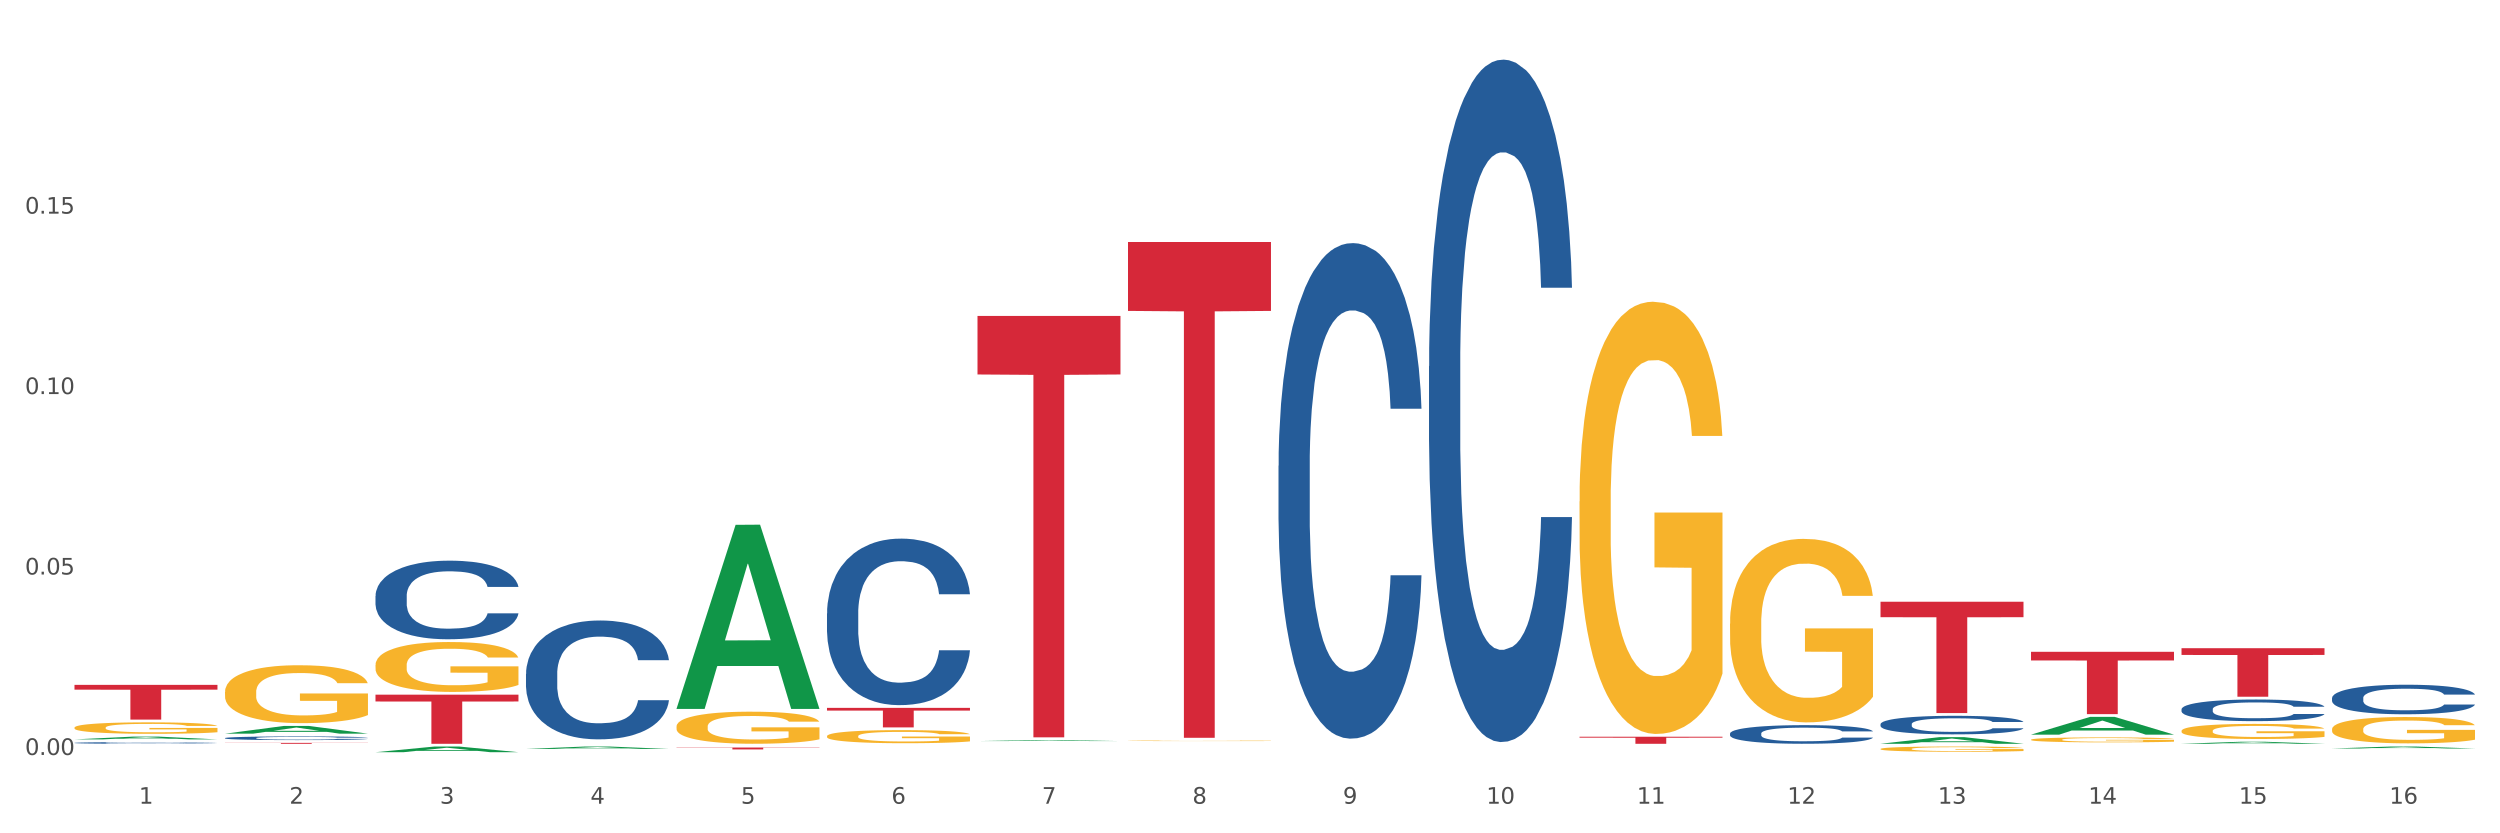 <?xml version="1.0" encoding="utf-8" standalone="no"?>
<!DOCTYPE svg PUBLIC "-//W3C//DTD SVG 1.1//EN"
  "http://www.w3.org/Graphics/SVG/1.1/DTD/svg11.dtd">
<svg xmlns:xlink="http://www.w3.org/1999/xlink" width="1080pt" height="360pt" viewBox="0 0 1080 360" xmlns="http://www.w3.org/2000/svg" version="1.1">
 <rect x="0" y="0" width="1080" height="360" fill="#333333" stroke="none"/>
 <defs>
  <style type="text/css">*{stroke-linejoin: round; stroke-linecap: butt}</style>
 </defs>
 <g id="figure_1">
  <g id="patch_1">
   <path d="M 0 360 
L 1080 360 
L 1080 0 
L 0 0 
z
" style="fill: #ffffff; stroke: #ffffff; stroke-linejoin: miter"/>
  </g>
  <g id="axes_1">
   <g id="matplotlib.axis_1">
    <g id="xtick_1">
     <g id="text_1">
      <!-- 1 -->
      <g style="fill: #4d4d4d" transform="translate(60.004 347.204) scale(0.096 -0.096)">
       <defs>
        <path id="DejaVuSans-31" d="M 794 531 
L 1825 531 
L 1825 4091 
L 703 3866 
L 703 4441 
L 1819 4666 
L 2450 4666 
L 2450 531 
L 3481 531 
L 3481 0 
L 794 0 
L 794 531 
z
" transform="scale(0.016)"/>
       </defs>
       <use xlink:href="#DejaVuSans-31"/>
      </g>
     </g>
    </g>
    <g id="xtick_2">
     <g id="text_2">
      <!-- 2 -->
      <g style="fill: #4d4d4d" transform="translate(125.021 347.204) scale(0.096 -0.096)">
       <defs>
        <path id="DejaVuSans-32" d="M 1228 531 
L 3431 531 
L 3431 0 
L 469 0 
L 469 531 
Q 828 903 1448 1529 
Q 2069 2156 2228 2338 
Q 2531 2678 2651 2914 
Q 2772 3150 2772 3378 
Q 2772 3750 2511 3984 
Q 2250 4219 1831 4219 
Q 1534 4219 1204 4116 
Q 875 4013 500 3803 
L 500 4441 
Q 881 4594 1212 4672 
Q 1544 4750 1819 4750 
Q 2544 4750 2975 4387 
Q 3406 4025 3406 3419 
Q 3406 3131 3298 2873 
Q 3191 2616 2906 2266 
Q 2828 2175 2409 1742 
Q 1991 1309 1228 531 
z
" transform="scale(0.016)"/>
       </defs>
       <use xlink:href="#DejaVuSans-32"/>
      </g>
     </g>
    </g>
    <g id="xtick_3">
     <g id="text_3">
      <!-- 3 -->
      <g style="fill: #4d4d4d" transform="translate(190.039 347.204) scale(0.096 -0.096)">
       <defs>
        <path id="DejaVuSans-33" d="M 2597 2516 
Q 3050 2419 3304 2112 
Q 3559 1806 3559 1356 
Q 3559 666 3084 287 
Q 2609 -91 1734 -91 
Q 1441 -91 1130 -33 
Q 819 25 488 141 
L 488 750 
Q 750 597 1062 519 
Q 1375 441 1716 441 
Q 2309 441 2620 675 
Q 2931 909 2931 1356 
Q 2931 1769 2642 2001 
Q 2353 2234 1838 2234 
L 1294 2234 
L 1294 2753 
L 1863 2753 
Q 2328 2753 2575 2939 
Q 2822 3125 2822 3475 
Q 2822 3834 2567 4026 
Q 2313 4219 1838 4219 
Q 1578 4219 1281 4162 
Q 984 4106 628 3988 
L 628 4550 
Q 988 4650 1302 4700 
Q 1616 4750 1894 4750 
Q 2613 4750 3031 4423 
Q 3450 4097 3450 3541 
Q 3450 3153 3228 2886 
Q 3006 2619 2597 2516 
z
" transform="scale(0.016)"/>
       </defs>
       <use xlink:href="#DejaVuSans-33"/>
      </g>
     </g>
    </g>
    <g id="xtick_4">
     <g id="text_4">
      <!-- 4 -->
      <g style="fill: #4d4d4d" transform="translate(255.056 347.204) scale(0.096 -0.096)">
       <defs>
        <path id="DejaVuSans-34" d="M 2419 4116 
L 825 1625 
L 2419 1625 
L 2419 4116 
z
M 2253 4666 
L 3047 4666 
L 3047 1625 
L 3713 1625 
L 3713 1100 
L 3047 1100 
L 3047 0 
L 2419 0 
L 2419 1100 
L 313 1100 
L 313 1709 
L 2253 4666 
z
" transform="scale(0.016)"/>
       </defs>
       <use xlink:href="#DejaVuSans-34"/>
      </g>
     </g>
    </g>
    <g id="xtick_5">
     <g id="text_5">
      <!-- 5 -->
      <g style="fill: #4d4d4d" transform="translate(320.073 347.204) scale(0.096 -0.096)">
       <defs>
        <path id="DejaVuSans-35" d="M 691 4666 
L 3169 4666 
L 3169 4134 
L 1269 4134 
L 1269 2991 
Q 1406 3038 1543 3061 
Q 1681 3084 1819 3084 
Q 2600 3084 3056 2656 
Q 3513 2228 3513 1497 
Q 3513 744 3044 326 
Q 2575 -91 1722 -91 
Q 1428 -91 1123 -41 
Q 819 9 494 109 
L 494 744 
Q 775 591 1075 516 
Q 1375 441 1709 441 
Q 2250 441 2565 725 
Q 2881 1009 2881 1497 
Q 2881 1984 2565 2268 
Q 2250 2553 1709 2553 
Q 1456 2553 1204 2497 
Q 953 2441 691 2322 
L 691 4666 
z
" transform="scale(0.016)"/>
       </defs>
       <use xlink:href="#DejaVuSans-35"/>
      </g>
     </g>
    </g>
    <g id="xtick_6">
     <g id="text_6">
      <!-- 6 -->
      <g style="fill: #4d4d4d" transform="translate(385.09 347.204) scale(0.096 -0.096)">
       <defs>
        <path id="DejaVuSans-36" d="M 2113 2584 
Q 1688 2584 1439 2293 
Q 1191 2003 1191 1497 
Q 1191 994 1439 701 
Q 1688 409 2113 409 
Q 2538 409 2786 701 
Q 3034 994 3034 1497 
Q 3034 2003 2786 2293 
Q 2538 2584 2113 2584 
z
M 3366 4563 
L 3366 3988 
Q 3128 4100 2886 4159 
Q 2644 4219 2406 4219 
Q 1781 4219 1451 3797 
Q 1122 3375 1075 2522 
Q 1259 2794 1537 2939 
Q 1816 3084 2150 3084 
Q 2853 3084 3261 2657 
Q 3669 2231 3669 1497 
Q 3669 778 3244 343 
Q 2819 -91 2113 -91 
Q 1303 -91 875 529 
Q 447 1150 447 2328 
Q 447 3434 972 4092 
Q 1497 4750 2381 4750 
Q 2619 4750 2861 4703 
Q 3103 4656 3366 4563 
z
" transform="scale(0.016)"/>
       </defs>
       <use xlink:href="#DejaVuSans-36"/>
      </g>
     </g>
    </g>
    <g id="xtick_7">
     <g id="text_7">
      <!-- 7 -->
      <g style="fill: #4d4d4d" transform="translate(450.108 347.204) scale(0.096 -0.096)">
       <defs>
        <path id="DejaVuSans-37" d="M 525 4666 
L 3525 4666 
L 3525 4397 
L 1831 0 
L 1172 0 
L 2766 4134 
L 525 4134 
L 525 4666 
z
" transform="scale(0.016)"/>
       </defs>
       <use xlink:href="#DejaVuSans-37"/>
      </g>
     </g>
    </g>
    <g id="xtick_8">
     <g id="text_8">
      <!-- 8 -->
      <g style="fill: #4d4d4d" transform="translate(515.125 347.204) scale(0.096 -0.096)">
       <defs>
        <path id="DejaVuSans-38" d="M 2034 2216 
Q 1584 2216 1326 1975 
Q 1069 1734 1069 1313 
Q 1069 891 1326 650 
Q 1584 409 2034 409 
Q 2484 409 2743 651 
Q 3003 894 3003 1313 
Q 3003 1734 2745 1975 
Q 2488 2216 2034 2216 
z
M 1403 2484 
Q 997 2584 770 2862 
Q 544 3141 544 3541 
Q 544 4100 942 4425 
Q 1341 4750 2034 4750 
Q 2731 4750 3128 4425 
Q 3525 4100 3525 3541 
Q 3525 3141 3298 2862 
Q 3072 2584 2669 2484 
Q 3125 2378 3379 2068 
Q 3634 1759 3634 1313 
Q 3634 634 3220 271 
Q 2806 -91 2034 -91 
Q 1263 -91 848 271 
Q 434 634 434 1313 
Q 434 1759 690 2068 
Q 947 2378 1403 2484 
z
M 1172 3481 
Q 1172 3119 1398 2916 
Q 1625 2713 2034 2713 
Q 2441 2713 2670 2916 
Q 2900 3119 2900 3481 
Q 2900 3844 2670 4047 
Q 2441 4250 2034 4250 
Q 1625 4250 1398 4047 
Q 1172 3844 1172 3481 
z
" transform="scale(0.016)"/>
       </defs>
       <use xlink:href="#DejaVuSans-38"/>
      </g>
     </g>
    </g>
    <g id="xtick_9">
     <g id="text_9">
      <!-- 9 -->
      <g style="fill: #4d4d4d" transform="translate(580.142 347.204) scale(0.096 -0.096)">
       <defs>
        <path id="DejaVuSans-39" d="M 703 97 
L 703 672 
Q 941 559 1184 500 
Q 1428 441 1663 441 
Q 2288 441 2617 861 
Q 2947 1281 2994 2138 
Q 2813 1869 2534 1725 
Q 2256 1581 1919 1581 
Q 1219 1581 811 2004 
Q 403 2428 403 3163 
Q 403 3881 828 4315 
Q 1253 4750 1959 4750 
Q 2769 4750 3195 4129 
Q 3622 3509 3622 2328 
Q 3622 1225 3098 567 
Q 2575 -91 1691 -91 
Q 1453 -91 1209 -44 
Q 966 3 703 97 
z
M 1959 2075 
Q 2384 2075 2632 2365 
Q 2881 2656 2881 3163 
Q 2881 3666 2632 3958 
Q 2384 4250 1959 4250 
Q 1534 4250 1286 3958 
Q 1038 3666 1038 3163 
Q 1038 2656 1286 2365 
Q 1534 2075 1959 2075 
z
" transform="scale(0.016)"/>
       </defs>
       <use xlink:href="#DejaVuSans-39"/>
      </g>
     </g>
    </g>
    <g id="xtick_10">
     <g id="text_10">
      <!-- 10 -->
      <g style="fill: #4d4d4d" transform="translate(642.105 347.204) scale(0.096 -0.096)">
       <defs>
        <path id="DejaVuSans-30" d="M 2034 4250 
Q 1547 4250 1301 3770 
Q 1056 3291 1056 2328 
Q 1056 1369 1301 889 
Q 1547 409 2034 409 
Q 2525 409 2770 889 
Q 3016 1369 3016 2328 
Q 3016 3291 2770 3770 
Q 2525 4250 2034 4250 
z
M 2034 4750 
Q 2819 4750 3233 4129 
Q 3647 3509 3647 2328 
Q 3647 1150 3233 529 
Q 2819 -91 2034 -91 
Q 1250 -91 836 529 
Q 422 1150 422 2328 
Q 422 3509 836 4129 
Q 1250 4750 2034 4750 
z
" transform="scale(0.016)"/>
       </defs>
       <use xlink:href="#DejaVuSans-31"/>
       <use xlink:href="#DejaVuSans-30" transform="translate(63.623 0)"/>
      </g>
     </g>
    </g>
    <g id="xtick_11">
     <g id="text_11">
      <!-- 11 -->
      <g style="fill: #4d4d4d" transform="translate(707.123 347.204) scale(0.096 -0.096)">
       <use xlink:href="#DejaVuSans-31"/>
       <use xlink:href="#DejaVuSans-31" transform="translate(63.623 0)"/>
      </g>
     </g>
    </g>
    <g id="xtick_12">
     <g id="text_12">
      <!-- 12 -->
      <g style="fill: #4d4d4d" transform="translate(772.14 347.204) scale(0.096 -0.096)">
       <use xlink:href="#DejaVuSans-31"/>
       <use xlink:href="#DejaVuSans-32" transform="translate(63.623 0)"/>
      </g>
     </g>
    </g>
    <g id="xtick_13">
     <g id="text_13">
      <!-- 13 -->
      <g style="fill: #4d4d4d" transform="translate(837.157 347.204) scale(0.096 -0.096)">
       <use xlink:href="#DejaVuSans-31"/>
       <use xlink:href="#DejaVuSans-33" transform="translate(63.623 0)"/>
      </g>
     </g>
    </g>
    <g id="xtick_14">
     <g id="text_14">
      <!-- 14 -->
      <g style="fill: #4d4d4d" transform="translate(902.174 347.204) scale(0.096 -0.096)">
       <use xlink:href="#DejaVuSans-31"/>
       <use xlink:href="#DejaVuSans-34" transform="translate(63.623 0)"/>
      </g>
     </g>
    </g>
    <g id="xtick_15">
     <g id="text_15">
      <!-- 15 -->
      <g style="fill: #4d4d4d" transform="translate(967.192 347.204) scale(0.096 -0.096)">
       <use xlink:href="#DejaVuSans-31"/>
       <use xlink:href="#DejaVuSans-35" transform="translate(63.623 0)"/>
      </g>
     </g>
    </g>
    <g id="xtick_16">
     <g id="text_16">
      <!-- 16 -->
      <g style="fill: #4d4d4d" transform="translate(1032.209 347.204) scale(0.096 -0.096)">
       <use xlink:href="#DejaVuSans-31"/>
       <use xlink:href="#DejaVuSans-36" transform="translate(63.623 0)"/>
      </g>
     </g>
    </g>
    <g id="xtick_17"/>
    <g id="xtick_18"/>
    <g id="xtick_19"/>
    <g id="xtick_20"/>
    <g id="xtick_21"/>
    <g id="xtick_22"/>
    <g id="xtick_23"/>
    <g id="xtick_24"/>
    <g id="xtick_25"/>
    <g id="xtick_26"/>
    <g id="xtick_27"/>
    <g id="xtick_28"/>
    <g id="xtick_29"/>
    <g id="xtick_30"/>
    <g id="xtick_31"/>
   </g>
   <g id="matplotlib.axis_2">
    <g id="ytick_1">
     <g id="text_17">
      <!-- 0.00 -->
      <g style="fill: #4d4d4d" transform="translate(10.8 326.143) scale(0.096 -0.096)">
       <defs>
        <path id="DejaVuSans-2e" d="M 684 794 
L 1344 794 
L 1344 0 
L 684 0 
L 684 794 
z
" transform="scale(0.016)"/>
       </defs>
       <use xlink:href="#DejaVuSans-30"/>
       <use xlink:href="#DejaVuSans-2e" transform="translate(63.623 0)"/>
       <use xlink:href="#DejaVuSans-30" transform="translate(95.41 0)"/>
       <use xlink:href="#DejaVuSans-30" transform="translate(159.033 0)"/>
      </g>
     </g>
    </g>
    <g id="ytick_2">
     <g id="text_18">
      <!-- 0.05 -->
      <g style="fill: #4d4d4d" transform="translate(10.8 248.193) scale(0.096 -0.096)">
       <use xlink:href="#DejaVuSans-30"/>
       <use xlink:href="#DejaVuSans-2e" transform="translate(63.623 0)"/>
       <use xlink:href="#DejaVuSans-30" transform="translate(95.41 0)"/>
       <use xlink:href="#DejaVuSans-35" transform="translate(159.033 0)"/>
      </g>
     </g>
    </g>
    <g id="ytick_3">
     <g id="text_19">
      <!-- 0.10 -->
      <g style="fill: #4d4d4d" transform="translate(10.8 170.242) scale(0.096 -0.096)">
       <use xlink:href="#DejaVuSans-30"/>
       <use xlink:href="#DejaVuSans-2e" transform="translate(63.623 0)"/>
       <use xlink:href="#DejaVuSans-31" transform="translate(95.41 0)"/>
       <use xlink:href="#DejaVuSans-30" transform="translate(159.033 0)"/>
      </g>
     </g>
    </g>
    <g id="ytick_4">
     <g id="text_20">
      <!-- 0.15 -->
      <g style="fill: #4d4d4d" transform="translate(10.8 92.292) scale(0.096 -0.096)">
       <use xlink:href="#DejaVuSans-30"/>
       <use xlink:href="#DejaVuSans-2e" transform="translate(63.623 0)"/>
       <use xlink:href="#DejaVuSans-31" transform="translate(95.41 0)"/>
       <use xlink:href="#DejaVuSans-35" transform="translate(159.033 0)"/>
      </g>
     </g>
    </g>
    <g id="ytick_5"/>
    <g id="ytick_6"/>
    <g id="ytick_7"/>
    <g id="ytick_8"/>
   </g>
   <g id="PolyCollection_1">
    <path d="M 32.175 319.42 
L 32.239 319.419 
L 57.709 318.202 
L 68.28 318.201 
L 93.941 319.423 
L 81.715 319.423 
L 76.176 319.138 
L 49.877 319.138 
L 49.686 319.143 
L 44.337 319.423 
L 32.175 319.423 
L 32.175 319.42 
L 53.188 318.968 
L 72.864 318.967 
L 63.122 318.462 
L 62.995 318.459 
L 62.867 318.463 
L 53.125 318.967 
L 53.188 318.968 
L 32.175 319.42 
z
" clip-path="url(#pe0aef69db1)" style="fill: #109648"/>
    <path d="M 97.192 316.941 
L 97.256 316.938 
L 122.727 313.592 
L 133.297 313.589 
L 158.959 316.947 
L 146.733 316.947 
L 141.193 316.165 
L 114.894 316.165 
L 114.703 316.178 
L 109.354 316.947 
L 97.192 316.947 
L 97.192 316.941 
L 118.206 315.698 
L 137.882 315.695 
L 128.139 314.305 
L 128.012 314.298 
L 127.884 314.308 
L 118.142 315.695 
L 118.206 315.698 
L 97.192 316.941 
z
" clip-path="url(#pe0aef69db1)" style="fill: #109648"/>
    <path d="M 162.209 324.945 
L 162.273 324.943 
L 187.744 322.498 
L 198.314 322.496 
L 223.976 324.95 
L 211.75 324.95 
L 206.21 324.378 
L 179.912 324.378 
L 179.721 324.387 
L 174.372 324.95 
L 162.209 324.95 
L 162.209 324.945 
L 183.223 324.037 
L 202.899 324.035 
L 193.156 323.019 
L 193.029 323.014 
L 192.902 323.021 
L 183.159 324.035 
L 183.223 324.037 
L 162.209 324.945 
z
" clip-path="url(#pe0aef69db1)" style="fill: #109648"/>
    <path d="M 877.399 319.547 
L 877.472 319.546 
L 877.472 319.475 
L 877.618 319.414 
L 878.347 319.267 
L 879.441 319.146 
L 880.243 319.081 
L 881.045 319.028 
L 881.993 318.975 
L 883.16 318.921 
L 885.275 318.84 
L 886.588 318.799 
L 888.192 318.756 
L 891.109 318.693 
L 893.224 318.658 
L 895.411 318.629 
L 898.985 318.593 
L 901.318 318.578 
L 903.798 318.566 
L 906.787 318.558 
L 909.048 318.556 
L 914.007 318.562 
L 918.236 318.58 
L 920.278 318.593 
L 922.904 318.617 
L 924.289 318.633 
L 926.55 318.664 
L 928.883 318.705 
L 930.488 318.74 
L 932.894 318.807 
L 934.717 318.874 
L 936.394 318.956 
L 937.27 319.013 
L 937.926 319.066 
L 938.509 319.126 
L 939.093 319.222 
L 925.966 319.222 
L 925.456 319.154 
L 924.654 319.089 
L 923.487 319.026 
L 922.466 318.987 
L 920.716 318.938 
L 919.111 318.907 
L 917.434 318.883 
L 915.392 318.864 
L 913.788 318.854 
L 911.527 318.846 
L 907.079 318.848 
L 904.089 318.864 
L 902.047 318.883 
L 900.735 318.901 
L 899.568 318.921 
L 898.255 318.948 
L 896.724 318.989 
L 895.63 319.026 
L 894.536 319.073 
L 893.661 319.12 
L 892.859 319.175 
L 892.203 319.234 
L 891.692 319.295 
L 891.255 319.369 
L 890.89 319.493 
L 890.89 319.761 
L 891.036 319.822 
L 891.4 319.902 
L 891.838 319.963 
L 892.567 320.035 
L 893.224 320.084 
L 894.463 320.155 
L 895.849 320.214 
L 896.943 320.251 
L 898.037 320.282 
L 899.933 320.325 
L 902.047 320.361 
L 903.87 320.382 
L 906.35 320.402 
L 908.027 320.409 
L 909.486 320.413 
L 913.059 320.413 
L 915.611 320.408 
L 918.455 320.394 
L 920.643 320.376 
L 922.466 320.355 
L 924.508 320.319 
L 925.82 320.286 
L 925.82 319.877 
L 909.777 319.875 
L 909.777 319.602 
L 939.166 319.602 
L 939.166 320.402 
L 937.926 320.443 
L 936.54 320.48 
L 935.082 320.513 
L 932.894 320.554 
L 930.269 320.594 
L 927.935 320.621 
L 925.456 320.645 
L 922.539 320.666 
L 918.747 320.686 
L 916.413 320.694 
L 913.496 320.699 
L 910.069 320.701 
L 907.079 320.697 
L 904.162 320.688 
L 901.099 320.67 
L 898.109 320.645 
L 895.849 320.619 
L 893.588 320.588 
L 891.182 320.547 
L 889.286 320.507 
L 887.827 320.472 
L 886.223 320.427 
L 884.473 320.368 
L 883.16 320.315 
L 881.993 320.261 
L 880.754 320.19 
L 879.879 320.129 
L 879.003 320.053 
L 878.493 319.996 
L 877.91 319.908 
L 877.472 319.785 
L 877.399 319.547 
z
" clip-path="url(#pe0aef69db1)" style="fill: #f7b32b"/>
    <path d="M 812.382 323.543 
L 812.455 323.541 
L 812.455 323.467 
L 812.601 323.402 
L 813.33 323.247 
L 814.424 323.119 
L 815.226 323.05 
L 816.028 322.994 
L 816.976 322.939 
L 818.143 322.881 
L 820.258 322.796 
L 821.57 322.752 
L 823.175 322.707 
L 826.092 322.64 
L 828.206 322.603 
L 830.394 322.572 
L 833.967 322.535 
L 836.301 322.518 
L 838.78 322.506 
L 841.77 322.498 
L 844.031 322.496 
L 848.99 322.502 
L 853.219 322.52 
L 855.261 322.535 
L 857.886 322.56 
L 859.272 322.576 
L 861.532 322.609 
L 863.866 322.653 
L 865.47 322.69 
L 867.877 322.761 
L 869.7 322.831 
L 871.377 322.918 
L 872.252 322.978 
L 872.909 323.034 
L 873.492 323.098 
L 874.075 323.199 
L 860.949 323.199 
L 860.439 323.127 
L 859.636 323.059 
L 858.47 322.992 
L 857.449 322.951 
L 855.699 322.899 
L 854.094 322.866 
L 852.417 322.841 
L 850.375 322.821 
L 848.771 322.81 
L 846.51 322.802 
L 842.062 322.804 
L 839.072 322.821 
L 837.03 322.841 
L 835.717 322.86 
L 834.551 322.881 
L 833.238 322.91 
L 831.707 322.953 
L 830.613 322.992 
L 829.519 323.042 
L 828.644 323.092 
L 827.842 323.15 
L 827.185 323.212 
L 826.675 323.276 
L 826.237 323.355 
L 825.873 323.485 
L 825.873 323.769 
L 826.019 323.833 
L 826.383 323.918 
L 826.821 323.982 
L 827.55 324.059 
L 828.206 324.11 
L 829.446 324.185 
L 830.832 324.247 
L 831.925 324.286 
L 833.019 324.319 
L 834.915 324.365 
L 837.03 324.402 
L 838.853 324.425 
L 841.333 324.446 
L 843.01 324.454 
L 844.468 324.458 
L 848.042 324.458 
L 850.594 324.452 
L 853.438 324.437 
L 855.626 324.419 
L 857.449 324.396 
L 859.491 324.359 
L 860.803 324.324 
L 860.803 323.891 
L 844.76 323.889 
L 844.76 323.601 
L 874.148 323.601 
L 874.148 324.446 
L 872.909 324.489 
L 871.523 324.529 
L 870.065 324.564 
L 867.877 324.607 
L 865.252 324.649 
L 862.918 324.678 
L 860.439 324.702 
L 857.522 324.725 
L 853.73 324.746 
L 851.396 324.754 
L 848.479 324.76 
L 845.052 324.762 
L 842.062 324.758 
L 839.145 324.748 
L 836.082 324.729 
L 833.092 324.702 
L 830.832 324.676 
L 828.571 324.642 
L 826.164 324.599 
L 824.268 324.558 
L 822.81 324.52 
L 821.206 324.473 
L 819.455 324.411 
L 818.143 324.355 
L 816.976 324.297 
L 815.736 324.222 
L 814.861 324.158 
L 813.986 324.077 
L 813.476 324.017 
L 812.892 323.924 
L 812.455 323.794 
L 812.382 323.543 
z
" clip-path="url(#pe0aef69db1)" style="fill: #f7b32b"/>
    <path d="M 942.416 315.736 
L 942.489 315.73 
L 942.489 315.516 
L 942.635 315.331 
L 943.364 314.885 
L 944.458 314.515 
L 945.26 314.319 
L 946.063 314.158 
L 947.011 313.997 
L 948.177 313.83 
L 950.292 313.586 
L 951.605 313.461 
L 953.209 313.33 
L 956.126 313.139 
L 958.241 313.032 
L 960.429 312.943 
L 964.002 312.835 
L 966.335 312.788 
L 968.815 312.752 
L 971.805 312.728 
L 974.065 312.722 
L 979.024 312.74 
L 983.254 312.794 
L 985.296 312.835 
L 987.921 312.907 
L 989.306 312.955 
L 991.567 313.05 
L 993.901 313.175 
L 995.505 313.282 
L 997.911 313.485 
L 999.734 313.687 
L 1001.412 313.937 
L 1002.287 314.11 
L 1002.943 314.271 
L 1003.526 314.456 
L 1004.11 314.748 
L 990.984 314.748 
L 990.473 314.539 
L 989.671 314.343 
L 988.504 314.152 
L 987.483 314.033 
L 985.733 313.884 
L 984.129 313.789 
L 982.451 313.717 
L 980.41 313.657 
L 978.805 313.628 
L 976.545 313.604 
L 972.096 313.61 
L 969.106 313.657 
L 967.065 313.717 
L 965.752 313.771 
L 964.585 313.83 
L 963.273 313.914 
L 961.741 314.039 
L 960.647 314.152 
L 959.553 314.295 
L 958.678 314.438 
L 957.876 314.605 
L 957.22 314.783 
L 956.709 314.968 
L 956.272 315.194 
L 955.907 315.57 
L 955.907 316.386 
L 956.053 316.57 
L 956.418 316.815 
L 956.855 316.999 
L 957.585 317.22 
L 958.241 317.369 
L 959.481 317.583 
L 960.866 317.762 
L 961.96 317.875 
L 963.054 317.97 
L 964.95 318.101 
L 967.065 318.208 
L 968.888 318.274 
L 971.367 318.334 
L 973.044 318.357 
L 974.503 318.369 
L 978.076 318.369 
L 980.628 318.351 
L 983.472 318.31 
L 985.66 318.256 
L 987.483 318.191 
L 989.525 318.083 
L 990.838 317.982 
L 990.838 316.737 
L 974.795 316.731 
L 974.795 315.903 
L 1004.183 315.903 
L 1004.183 318.334 
L 1002.943 318.459 
L 1001.558 318.572 
L 1000.099 318.673 
L 997.911 318.798 
L 995.286 318.917 
L 992.953 319.001 
L 990.473 319.072 
L 987.556 319.138 
L 983.764 319.197 
L 981.431 319.221 
L 978.514 319.239 
L 975.086 319.245 
L 972.096 319.233 
L 969.179 319.203 
L 966.117 319.15 
L 963.127 319.072 
L 960.866 318.995 
L 958.605 318.899 
L 956.199 318.774 
L 954.303 318.655 
L 952.844 318.548 
L 951.24 318.411 
L 949.49 318.232 
L 948.177 318.071 
L 947.011 317.905 
L 945.771 317.69 
L 944.896 317.506 
L 944.021 317.273 
L 943.51 317.101 
L 942.927 316.832 
L 942.489 316.457 
L 942.416 315.736 
z
" clip-path="url(#pe0aef69db1)" style="fill: #f7b32b"/>
    <path d="M 1007.434 315.014 
L 1007.507 315.003 
L 1007.507 314.629 
L 1007.652 314.307 
L 1008.382 313.527 
L 1009.475 312.883 
L 1010.278 312.539 
L 1011.08 312.259 
L 1012.028 311.978 
L 1013.195 311.687 
L 1015.309 311.261 
L 1016.622 311.042 
L 1018.226 310.814 
L 1021.143 310.481 
L 1023.258 310.294 
L 1025.446 310.138 
L 1029.019 309.951 
L 1031.353 309.868 
L 1033.832 309.805 
L 1036.822 309.764 
L 1039.083 309.753 
L 1044.041 309.785 
L 1048.271 309.878 
L 1050.313 309.951 
L 1052.938 310.076 
L 1054.324 310.159 
L 1056.584 310.325 
L 1058.918 310.543 
L 1060.522 310.731 
L 1062.929 311.084 
L 1064.752 311.437 
L 1066.429 311.874 
L 1067.304 312.176 
L 1067.96 312.456 
L 1068.544 312.779 
L 1069.127 313.288 
L 1056.001 313.288 
L 1055.49 312.924 
L 1054.688 312.581 
L 1053.521 312.248 
L 1052.5 312.04 
L 1050.75 311.781 
L 1049.146 311.614 
L 1047.469 311.489 
L 1045.427 311.386 
L 1043.823 311.334 
L 1041.562 311.292 
L 1037.114 311.302 
L 1034.124 311.386 
L 1032.082 311.489 
L 1030.769 311.583 
L 1029.602 311.687 
L 1028.29 311.833 
L 1026.758 312.051 
L 1025.665 312.248 
L 1024.571 312.498 
L 1023.696 312.747 
L 1022.893 313.038 
L 1022.237 313.35 
L 1021.727 313.673 
L 1021.289 314.068 
L 1020.925 314.723 
L 1020.925 316.147 
L 1021.07 316.469 
L 1021.435 316.895 
L 1021.873 317.218 
L 1022.602 317.602 
L 1023.258 317.862 
L 1024.498 318.236 
L 1025.883 318.548 
L 1026.977 318.746 
L 1028.071 318.912 
L 1029.967 319.141 
L 1032.082 319.328 
L 1033.905 319.442 
L 1036.384 319.546 
L 1038.062 319.588 
L 1039.52 319.609 
L 1043.093 319.609 
L 1045.646 319.577 
L 1048.49 319.505 
L 1050.677 319.411 
L 1052.5 319.297 
L 1054.542 319.11 
L 1055.855 318.933 
L 1055.855 316.76 
L 1039.812 316.75 
L 1039.812 315.305 
L 1069.2 315.305 
L 1069.2 319.546 
L 1067.96 319.765 
L 1066.575 319.962 
L 1065.116 320.139 
L 1062.929 320.357 
L 1060.303 320.565 
L 1057.97 320.711 
L 1055.49 320.835 
L 1052.573 320.95 
L 1048.781 321.054 
L 1046.448 321.095 
L 1043.531 321.126 
L 1040.103 321.137 
L 1037.114 321.116 
L 1034.197 321.064 
L 1031.134 320.97 
L 1028.144 320.835 
L 1025.883 320.7 
L 1023.623 320.534 
L 1021.216 320.316 
L 1019.32 320.108 
L 1017.862 319.921 
L 1016.257 319.681 
L 1014.507 319.37 
L 1013.195 319.089 
L 1012.028 318.798 
L 1010.788 318.424 
L 1009.913 318.101 
L 1009.038 317.696 
L 1008.527 317.394 
L 1007.944 316.927 
L 1007.507 316.272 
L 1007.434 315.014 
z
" clip-path="url(#pe0aef69db1)" style="fill: #f7b32b"/>
    <path d="M 942.416 321.307 
L 942.48 321.306 
L 967.951 320.433 
L 978.521 320.432 
L 1004.183 321.309 
L 991.957 321.309 
L 986.417 321.104 
L 960.118 321.104 
L 959.927 321.108 
L 954.579 321.309 
L 942.416 321.309 
L 942.416 321.307 
L 963.43 320.983 
L 983.106 320.982 
L 973.363 320.619 
L 973.236 320.617 
L 973.109 320.62 
L 963.366 320.982 
L 963.43 320.983 
L 942.416 321.307 
z
" clip-path="url(#pe0aef69db1)" style="fill: #109648"/>
    <path d="M 422.278 320.154 
L 422.342 320.153 
L 447.813 319.71 
L 458.383 319.709 
L 484.045 320.155 
L 471.819 320.155 
L 466.279 320.051 
L 439.981 320.051 
L 439.79 320.053 
L 434.441 320.155 
L 422.278 320.155 
L 422.278 320.154 
L 443.292 319.989 
L 462.968 319.989 
L 453.225 319.804 
L 453.098 319.803 
L 452.971 319.805 
L 443.228 319.989 
L 443.292 319.989 
L 422.278 320.154 
z
" clip-path="url(#pe0aef69db1)" style="fill: #109648"/>
    <path d="M 812.382 321.303 
L 812.446 321.301 
L 837.916 318.438 
L 848.487 318.436 
L 874.148 321.309 
L 861.922 321.309 
L 856.382 320.64 
L 830.084 320.64 
L 829.893 320.65 
L 824.544 321.309 
L 812.382 321.309 
L 812.382 321.303 
L 833.395 320.24 
L 853.071 320.238 
L 843.329 319.048 
L 843.201 319.043 
L 843.074 319.051 
L 833.332 320.238 
L 833.395 320.24 
L 812.382 321.303 
z
" clip-path="url(#pe0aef69db1)" style="fill: #109648"/>
    <path d="M 877.399 317.355 
L 877.463 317.348 
L 902.933 309.686 
L 913.504 309.679 
L 939.166 317.369 
L 926.94 317.369 
L 921.4 315.578 
L 895.101 315.578 
L 894.91 315.607 
L 889.561 317.369 
L 877.399 317.369 
L 877.399 317.355 
L 898.412 314.51 
L 918.089 314.503 
L 908.346 311.318 
L 908.219 311.304 
L 908.091 311.325 
L 898.349 314.503 
L 898.412 314.51 
L 877.399 317.355 
z
" clip-path="url(#pe0aef69db1)" style="fill: #109648"/>
    <path d="M 1007.434 323.353 
L 1007.497 323.352 
L 1032.968 322.496 
L 1043.538 322.496 
L 1069.2 323.354 
L 1056.974 323.354 
L 1051.434 323.154 
L 1025.136 323.154 
L 1024.945 323.158 
L 1019.596 323.354 
L 1007.434 323.354 
L 1007.434 323.353 
L 1028.447 323.035 
L 1048.123 323.034 
L 1038.38 322.679 
L 1038.253 322.677 
L 1038.126 322.679 
L 1028.383 323.034 
L 1028.447 323.035 
L 1007.434 323.353 
z
" clip-path="url(#pe0aef69db1)" style="fill: #109648"/>
    <path d="M 357.261 305.811 
L 419.028 305.811 
L 419.028 306.981 
L 394.731 306.989 
L 394.731 314.23 
L 381.412 314.23 
L 381.412 306.989 
L 357.261 306.981 
L 357.261 305.819 
L 357.261 305.811 
z
" clip-path="url(#pe0aef69db1)" style="fill: #d62839"/>
    <path d="M 422.278 136.474 
L 484.045 136.474 
L 484.045 161.773 
L 459.748 161.944 
L 459.748 318.522 
L 446.429 318.522 
L 446.429 161.944 
L 422.278 161.773 
L 422.278 136.645 
L 422.278 136.474 
z
" clip-path="url(#pe0aef69db1)" style="fill: #d62839"/>
    <path d="M 487.296 104.544 
L 549.062 104.544 
L 549.062 134.309 
L 524.765 134.51 
L 524.765 318.725 
L 511.446 318.725 
L 511.446 134.51 
L 487.296 134.309 
L 487.296 104.746 
L 487.296 104.544 
z
" clip-path="url(#pe0aef69db1)" style="fill: #d62839"/>
    <path d="M 682.347 318.262 
L 744.114 318.262 
L 744.114 318.685 
L 719.817 318.688 
L 719.817 321.309 
L 706.498 321.309 
L 706.498 318.688 
L 682.347 318.685 
L 682.347 318.264 
L 682.347 318.262 
z
" clip-path="url(#pe0aef69db1)" style="fill: #d62839"/>
    <path d="M 32.175 295.858 
L 93.941 295.858 
L 93.941 297.944 
L 69.645 297.958 
L 69.645 310.867 
L 56.325 310.867 
L 56.325 297.958 
L 32.175 297.944 
L 32.175 295.872 
L 32.175 295.858 
z
" clip-path="url(#pe0aef69db1)" style="fill: #d62839"/>
    <path d="M 97.192 320.911 
L 158.959 320.911 
L 158.959 320.966 
L 134.662 320.967 
L 134.662 321.309 
L 121.343 321.309 
L 121.343 320.967 
L 97.192 320.966 
L 97.192 320.912 
L 97.192 320.911 
z
" clip-path="url(#pe0aef69db1)" style="fill: #d62839"/>
    <path d="M 162.209 300.1 
L 223.976 300.1 
L 223.976 303.047 
L 199.679 303.067 
L 199.679 321.309 
L 186.36 321.309 
L 186.36 303.067 
L 162.209 303.047 
L 162.209 300.119 
L 162.209 300.1 
z
" clip-path="url(#pe0aef69db1)" style="fill: #d62839"/>
    <path d="M 292.244 322.932 
L 354.01 322.932 
L 354.01 323.046 
L 329.714 323.046 
L 329.714 323.753 
L 316.394 323.753 
L 316.394 323.046 
L 292.244 323.046 
L 292.244 322.932 
L 292.244 322.932 
z
" clip-path="url(#pe0aef69db1)" style="fill: #d62839"/>
    <path d="M 357.261 265.006 
L 357.334 264.94 
L 357.334 263.101 
L 357.553 260.604 
L 358.356 256.005 
L 359.378 252.523 
L 361.131 248.449 
L 362.08 246.741 
L 363.321 244.836 
L 365.876 241.748 
L 368.797 239.12 
L 370.841 237.674 
L 372.374 236.754 
L 375.806 235.112 
L 377.777 234.389 
L 379.821 233.798 
L 381.574 233.404 
L 384.494 232.944 
L 386.83 232.747 
L 389.532 232.681 
L 391.795 232.747 
L 394.788 233.009 
L 399.169 233.798 
L 400.848 234.258 
L 403.111 235.046 
L 405.448 236.097 
L 407.346 237.149 
L 409.536 238.66 
L 411.8 240.631 
L 413.99 243.127 
L 415.523 245.427 
L 416.764 247.858 
L 417.859 250.814 
L 418.663 254.034 
L 419.028 256.728 
L 405.667 256.728 
L 405.302 254.297 
L 404.572 251.669 
L 403.842 249.895 
L 403.038 248.449 
L 401.797 246.807 
L 400.702 245.755 
L 398.877 244.507 
L 397.198 243.719 
L 395.81 243.259 
L 394.131 242.865 
L 390.554 242.47 
L 387.998 242.47 
L 386.392 242.602 
L 384.421 242.93 
L 382.742 243.39 
L 380.77 244.179 
L 379.237 245.033 
L 377.704 246.15 
L 376.828 246.938 
L 375.514 248.383 
L 374.638 249.566 
L 373.469 251.603 
L 372.812 253.048 
L 371.644 256.793 
L 371.133 259.553 
L 370.914 261.458 
L 370.768 263.56 
L 370.768 273.81 
L 371.206 278.409 
L 371.571 280.38 
L 372.155 282.614 
L 373.25 285.505 
L 374.857 288.33 
L 376.536 290.367 
L 377.923 291.615 
L 379.237 292.535 
L 380.551 293.257 
L 382.158 293.914 
L 383.472 294.309 
L 385.443 294.703 
L 387.779 294.9 
L 389.605 294.9 
L 393.328 294.571 
L 395.007 294.243 
L 396.614 293.783 
L 398.366 293.06 
L 399.753 292.272 
L 400.556 291.681 
L 401.87 290.432 
L 402.892 289.118 
L 403.769 287.607 
L 404.353 286.293 
L 405.01 284.322 
L 405.521 282.088 
L 405.667 280.906 
L 419.028 280.906 
L 418.736 283.271 
L 418.224 285.57 
L 417.202 288.658 
L 416.399 290.432 
L 415.158 292.6 
L 413.844 294.44 
L 412.019 296.477 
L 410.339 297.988 
L 408.587 299.302 
L 406.689 300.485 
L 403.257 302.127 
L 402.016 302.587 
L 399.388 303.375 
L 397.344 303.835 
L 394.35 304.295 
L 391.284 304.558 
L 388.071 304.624 
L 385.224 304.492 
L 382.085 304.098 
L 380.113 303.704 
L 377.923 303.113 
L 375.368 302.193 
L 372.958 301.076 
L 370.695 299.762 
L 368.578 298.251 
L 366.606 296.543 
L 364.051 293.717 
L 362.153 290.958 
L 360.766 288.396 
L 359.817 286.227 
L 358.867 283.468 
L 358.356 281.563 
L 357.553 276.964 
L 357.261 272.693 
L 357.261 265.006 
z
" clip-path="url(#pe0aef69db1)" style="fill: #255c99"/>
    <path d="M 227.227 323.539 
L 227.29 323.538 
L 252.761 322.497 
L 263.331 322.496 
L 288.993 323.541 
L 276.767 323.541 
L 271.227 323.298 
L 244.929 323.298 
L 244.738 323.302 
L 239.389 323.541 
L 227.227 323.541 
L 227.227 323.539 
L 248.24 323.152 
L 267.916 323.151 
L 258.174 322.718 
L 258.046 322.716 
L 257.919 322.719 
L 248.176 323.151 
L 248.24 323.152 
L 227.227 323.539 
z
" clip-path="url(#pe0aef69db1)" style="fill: #109648"/>
    <path d="M 292.244 306.11 
L 292.308 306.035 
L 317.778 226.728 
L 328.349 226.653 
L 354.01 306.259 
L 341.784 306.259 
L 336.245 287.722 
L 309.946 287.722 
L 309.755 288.021 
L 304.406 306.259 
L 292.244 306.259 
L 292.244 306.11 
L 313.257 276.659 
L 332.933 276.585 
L 323.191 243.621 
L 323.063 243.471 
L 322.936 243.696 
L 313.194 276.585 
L 313.257 276.659 
L 292.244 306.11 
z
" clip-path="url(#pe0aef69db1)" style="fill: #109648"/>
    <path d="M 812.382 259.943 
L 874.148 259.943 
L 874.148 266.627 
L 849.852 266.672 
L 849.852 308.039 
L 836.532 308.039 
L 836.532 266.672 
L 812.382 266.627 
L 812.382 259.988 
L 812.382 259.943 
z
" clip-path="url(#pe0aef69db1)" style="fill: #d62839"/>
    <path d="M 292.244 313.852 
L 292.317 313.839 
L 292.317 313.384 
L 292.463 312.991 
L 293.192 312.042 
L 294.286 311.257 
L 295.088 310.839 
L 295.89 310.497 
L 296.838 310.155 
L 298.005 309.801 
L 300.12 309.282 
L 301.432 309.016 
L 303.037 308.738 
L 305.954 308.332 
L 308.068 308.105 
L 310.256 307.915 
L 313.829 307.687 
L 316.163 307.586 
L 318.642 307.51 
L 321.632 307.459 
L 323.893 307.446 
L 328.852 307.484 
L 333.081 307.598 
L 335.123 307.687 
L 337.748 307.839 
L 339.134 307.94 
L 341.395 308.143 
L 343.728 308.408 
L 345.332 308.636 
L 347.739 309.067 
L 349.562 309.497 
L 351.239 310.029 
L 352.114 310.396 
L 352.771 310.738 
L 353.354 311.13 
L 353.937 311.751 
L 340.811 311.751 
L 340.301 311.307 
L 339.499 310.89 
L 338.332 310.485 
L 337.311 310.231 
L 335.561 309.915 
L 333.956 309.712 
L 332.279 309.56 
L 330.237 309.434 
L 328.633 309.371 
L 326.372 309.32 
L 321.924 309.333 
L 318.934 309.434 
L 316.892 309.56 
L 315.58 309.674 
L 314.413 309.801 
L 313.1 309.978 
L 311.569 310.244 
L 310.475 310.485 
L 309.381 310.788 
L 308.506 311.092 
L 307.704 311.447 
L 307.047 311.827 
L 306.537 312.219 
L 306.099 312.7 
L 305.735 313.498 
L 305.735 315.232 
L 305.881 315.624 
L 306.245 316.143 
L 306.683 316.536 
L 307.412 317.004 
L 308.068 317.321 
L 309.308 317.777 
L 310.694 318.156 
L 311.788 318.397 
L 312.881 318.599 
L 314.777 318.878 
L 316.892 319.106 
L 318.715 319.245 
L 321.195 319.372 
L 322.872 319.422 
L 324.33 319.448 
L 327.904 319.448 
L 330.456 319.41 
L 333.3 319.321 
L 335.488 319.207 
L 337.311 319.068 
L 339.353 318.84 
L 340.665 318.625 
L 340.665 315.979 
L 324.622 315.966 
L 324.622 314.207 
L 354.01 314.207 
L 354.01 319.372 
L 352.771 319.638 
L 351.385 319.878 
L 349.927 320.093 
L 347.739 320.359 
L 345.114 320.612 
L 342.78 320.79 
L 340.301 320.941 
L 337.384 321.081 
L 333.592 321.207 
L 331.258 321.258 
L 328.341 321.296 
L 324.914 321.309 
L 321.924 321.283 
L 319.007 321.22 
L 315.944 321.106 
L 312.954 320.941 
L 310.694 320.777 
L 308.433 320.574 
L 306.027 320.309 
L 304.131 320.055 
L 302.672 319.827 
L 301.068 319.536 
L 299.318 319.156 
L 298.005 318.815 
L 296.838 318.46 
L 295.598 318.004 
L 294.723 317.612 
L 293.848 317.118 
L 293.338 316.751 
L 292.754 316.181 
L 292.317 315.384 
L 292.244 313.852 
z
" clip-path="url(#pe0aef69db1)" style="fill: #f7b32b"/>
    <path d="M 357.261 318.03 
L 357.334 318.025 
L 357.334 317.839 
L 357.48 317.679 
L 358.209 317.292 
L 359.303 316.971 
L 360.105 316.801 
L 360.907 316.661 
L 361.855 316.522 
L 363.022 316.377 
L 365.137 316.165 
L 366.45 316.057 
L 368.054 315.943 
L 370.971 315.778 
L 373.086 315.685 
L 375.273 315.608 
L 378.847 315.515 
L 381.18 315.473 
L 383.66 315.442 
L 386.649 315.422 
L 388.91 315.416 
L 393.869 315.432 
L 398.098 315.478 
L 400.14 315.515 
L 402.766 315.577 
L 404.151 315.618 
L 406.412 315.701 
L 408.745 315.809 
L 410.35 315.902 
L 412.756 316.078 
L 414.579 316.253 
L 416.256 316.47 
L 417.132 316.62 
L 417.788 316.76 
L 418.371 316.92 
L 418.955 317.173 
L 405.828 317.173 
L 405.318 316.992 
L 404.516 316.822 
L 403.349 316.656 
L 402.328 316.553 
L 400.578 316.424 
L 398.974 316.341 
L 397.296 316.279 
L 395.254 316.227 
L 393.65 316.202 
L 391.39 316.181 
L 386.941 316.186 
L 383.951 316.227 
L 381.909 316.279 
L 380.597 316.326 
L 379.43 316.377 
L 378.117 316.45 
L 376.586 316.558 
L 375.492 316.656 
L 374.398 316.78 
L 373.523 316.904 
L 372.721 317.049 
L 372.065 317.204 
L 371.554 317.364 
L 371.117 317.56 
L 370.752 317.886 
L 370.752 318.593 
L 370.898 318.753 
L 371.263 318.965 
L 371.7 319.125 
L 372.429 319.316 
L 373.086 319.446 
L 374.325 319.631 
L 375.711 319.786 
L 376.805 319.885 
L 377.899 319.967 
L 379.795 320.081 
L 381.909 320.174 
L 383.733 320.231 
L 386.212 320.282 
L 387.889 320.303 
L 389.348 320.313 
L 392.921 320.313 
L 395.473 320.298 
L 398.317 320.262 
L 400.505 320.215 
L 402.328 320.158 
L 404.37 320.065 
L 405.683 319.978 
L 405.683 318.898 
L 389.639 318.893 
L 389.639 318.175 
L 419.028 318.175 
L 419.028 320.282 
L 417.788 320.391 
L 416.402 320.489 
L 414.944 320.577 
L 412.756 320.685 
L 410.131 320.789 
L 407.797 320.861 
L 405.318 320.923 
L 402.401 320.98 
L 398.609 321.031 
L 396.275 321.052 
L 393.358 321.067 
L 389.931 321.073 
L 386.941 321.062 
L 384.024 321.036 
L 380.961 320.99 
L 377.972 320.923 
L 375.711 320.856 
L 373.45 320.773 
L 371.044 320.665 
L 369.148 320.561 
L 367.689 320.468 
L 366.085 320.349 
L 364.335 320.195 
L 363.022 320.055 
L 361.855 319.91 
L 360.616 319.724 
L 359.741 319.564 
L 358.866 319.363 
L 358.355 319.213 
L 357.772 318.981 
L 357.334 318.655 
L 357.261 318.03 
z
" clip-path="url(#pe0aef69db1)" style="fill: #f7b32b"/>
    <path d="M 487.296 320.022 
L 487.369 320.022 
L 487.369 320.014 
L 487.514 320.008 
L 488.244 319.991 
L 489.338 319.978 
L 490.14 319.971 
L 490.942 319.965 
L 491.89 319.959 
L 493.057 319.953 
L 495.171 319.944 
L 496.484 319.939 
L 498.088 319.934 
L 501.005 319.927 
L 503.12 319.924 
L 505.308 319.92 
L 508.881 319.916 
L 511.215 319.915 
L 513.694 319.913 
L 516.684 319.912 
L 518.945 319.912 
L 523.903 319.913 
L 528.133 319.915 
L 530.175 319.916 
L 532.8 319.919 
L 534.186 319.921 
L 536.446 319.924 
L 538.78 319.929 
L 540.384 319.933 
L 542.791 319.94 
L 544.614 319.947 
L 546.291 319.957 
L 547.166 319.963 
L 547.822 319.969 
L 548.406 319.976 
L 548.989 319.986 
L 535.863 319.986 
L 535.352 319.979 
L 534.55 319.971 
L 533.383 319.964 
L 532.363 319.96 
L 530.612 319.955 
L 529.008 319.951 
L 527.331 319.949 
L 525.289 319.946 
L 523.685 319.945 
L 521.424 319.944 
L 516.976 319.945 
L 513.986 319.946 
L 511.944 319.949 
L 510.631 319.951 
L 509.464 319.953 
L 508.152 319.956 
L 506.62 319.96 
L 505.527 319.964 
L 504.433 319.97 
L 503.558 319.975 
L 502.756 319.981 
L 502.099 319.988 
L 501.589 319.994 
L 501.151 320.003 
L 500.787 320.016 
L 500.787 320.046 
L 500.932 320.053 
L 501.297 320.062 
L 501.735 320.069 
L 502.464 320.077 
L 503.12 320.082 
L 504.36 320.09 
L 505.745 320.097 
L 506.839 320.101 
L 507.933 320.104 
L 509.829 320.109 
L 511.944 320.113 
L 513.767 320.115 
L 516.246 320.117 
L 517.924 320.118 
L 519.382 320.119 
L 522.955 320.119 
L 525.508 320.118 
L 528.352 320.117 
L 530.539 320.115 
L 532.363 320.112 
L 534.404 320.108 
L 535.717 320.105 
L 535.717 320.059 
L 519.674 320.059 
L 519.674 320.029 
L 549.062 320.029 
L 549.062 320.117 
L 547.822 320.122 
L 546.437 320.126 
L 544.978 320.13 
L 542.791 320.134 
L 540.165 320.139 
L 537.832 320.142 
L 535.352 320.144 
L 532.435 320.147 
L 528.643 320.149 
L 526.31 320.15 
L 523.393 320.151 
L 519.966 320.151 
L 516.976 320.15 
L 514.059 320.149 
L 510.996 320.147 
L 508.006 320.144 
L 505.745 320.142 
L 503.485 320.138 
L 501.078 320.134 
L 499.182 320.129 
L 497.724 320.125 
L 496.119 320.12 
L 494.369 320.114 
L 493.057 320.108 
L 491.89 320.102 
L 490.65 320.094 
L 489.775 320.087 
L 488.9 320.079 
L 488.39 320.072 
L 487.806 320.063 
L 487.369 320.049 
L 487.296 320.022 
z
" clip-path="url(#pe0aef69db1)" style="fill: #f7b32b"/>
    <path d="M 162.209 287.315 
L 162.282 287.295 
L 162.282 286.587 
L 162.428 285.976 
L 163.157 284.499 
L 164.251 283.279 
L 165.054 282.629 
L 165.856 282.097 
L 166.804 281.565 
L 167.97 281.014 
L 170.085 280.207 
L 171.398 279.793 
L 173.002 279.36 
L 175.919 278.73 
L 178.034 278.376 
L 180.222 278.08 
L 183.795 277.726 
L 186.128 277.568 
L 188.608 277.45 
L 191.598 277.371 
L 193.858 277.352 
L 198.817 277.411 
L 203.047 277.588 
L 205.089 277.726 
L 207.714 277.962 
L 209.099 278.12 
L 211.36 278.435 
L 213.694 278.848 
L 215.298 279.203 
L 217.704 279.872 
L 219.528 280.542 
L 221.205 281.369 
L 222.08 281.94 
L 222.736 282.471 
L 223.32 283.082 
L 223.903 284.046 
L 210.777 284.046 
L 210.266 283.357 
L 209.464 282.708 
L 208.297 282.077 
L 207.276 281.684 
L 205.526 281.191 
L 203.922 280.876 
L 202.245 280.64 
L 200.203 280.443 
L 198.598 280.345 
L 196.338 280.266 
L 191.889 280.286 
L 188.9 280.443 
L 186.858 280.64 
L 185.545 280.817 
L 184.378 281.014 
L 183.066 281.29 
L 181.534 281.703 
L 180.44 282.077 
L 179.347 282.55 
L 178.471 283.023 
L 177.669 283.574 
L 177.013 284.165 
L 176.503 284.775 
L 176.065 285.523 
L 175.7 286.764 
L 175.7 289.461 
L 175.846 290.072 
L 176.211 290.879 
L 176.648 291.489 
L 177.378 292.218 
L 178.034 292.71 
L 179.274 293.419 
L 180.659 294.01 
L 181.753 294.384 
L 182.847 294.699 
L 184.743 295.132 
L 186.858 295.486 
L 188.681 295.703 
L 191.16 295.9 
L 192.837 295.979 
L 194.296 296.018 
L 197.869 296.018 
L 200.422 295.959 
L 203.266 295.821 
L 205.453 295.644 
L 207.276 295.427 
L 209.318 295.073 
L 210.631 294.738 
L 210.631 290.623 
L 194.588 290.603 
L 194.588 287.866 
L 223.976 287.866 
L 223.976 295.9 
L 222.736 296.313 
L 221.351 296.688 
L 219.892 297.022 
L 217.704 297.436 
L 215.079 297.83 
L 212.746 298.105 
L 210.266 298.342 
L 207.349 298.558 
L 203.557 298.755 
L 201.224 298.834 
L 198.307 298.893 
L 194.879 298.913 
L 191.889 298.873 
L 188.972 298.775 
L 185.91 298.598 
L 182.92 298.342 
L 180.659 298.086 
L 178.399 297.771 
L 175.992 297.357 
L 174.096 296.963 
L 172.638 296.609 
L 171.033 296.156 
L 169.283 295.565 
L 167.97 295.034 
L 166.804 294.482 
L 165.564 293.773 
L 164.689 293.163 
L 163.814 292.395 
L 163.303 291.824 
L 162.72 290.938 
L 162.282 289.698 
L 162.209 287.315 
z
" clip-path="url(#pe0aef69db1)" style="fill: #f7b32b"/>
    <path d="M 32.175 314.346 
L 32.248 314.342 
L 32.248 314.179 
L 32.394 314.038 
L 33.123 313.698 
L 34.217 313.418 
L 35.019 313.268 
L 35.821 313.146 
L 36.769 313.023 
L 37.936 312.897 
L 40.051 312.711 
L 41.363 312.616 
L 42.968 312.516 
L 45.885 312.371 
L 47.999 312.29 
L 50.187 312.222 
L 53.76 312.14 
L 56.094 312.104 
L 58.573 312.077 
L 61.563 312.059 
L 63.824 312.054 
L 68.783 312.068 
L 73.012 312.108 
L 75.054 312.14 
L 77.679 312.194 
L 79.065 312.231 
L 81.326 312.303 
L 83.659 312.398 
L 85.263 312.48 
L 87.67 312.634 
L 89.493 312.788 
L 91.17 312.978 
L 92.045 313.11 
L 92.702 313.232 
L 93.285 313.372 
L 93.868 313.594 
L 80.742 313.594 
L 80.232 313.436 
L 79.43 313.286 
L 78.263 313.141 
L 77.242 313.051 
L 75.492 312.937 
L 73.887 312.865 
L 72.21 312.811 
L 70.168 312.765 
L 68.564 312.743 
L 66.303 312.724 
L 61.855 312.729 
L 58.865 312.765 
L 56.823 312.811 
L 55.511 312.851 
L 54.344 312.897 
L 53.031 312.96 
L 51.5 313.055 
L 50.406 313.141 
L 49.312 313.25 
L 48.437 313.359 
L 47.635 313.485 
L 46.979 313.621 
L 46.468 313.762 
L 46.031 313.934 
L 45.666 314.219 
L 45.666 314.84 
L 45.812 314.98 
L 46.176 315.166 
L 46.614 315.307 
L 47.343 315.474 
L 47.999 315.587 
L 49.239 315.75 
L 50.625 315.886 
L 51.719 315.972 
L 52.812 316.045 
L 54.708 316.145 
L 56.823 316.226 
L 58.646 316.276 
L 61.126 316.321 
L 62.803 316.339 
L 64.261 316.348 
L 67.835 316.348 
L 70.387 316.335 
L 73.231 316.303 
L 75.419 316.262 
L 77.242 316.213 
L 79.284 316.131 
L 80.596 316.054 
L 80.596 315.107 
L 64.553 315.103 
L 64.553 314.473 
L 93.941 314.473 
L 93.941 316.321 
L 92.702 316.416 
L 91.316 316.502 
L 89.858 316.579 
L 87.67 316.675 
L 85.045 316.765 
L 82.711 316.829 
L 80.232 316.883 
L 77.315 316.933 
L 73.523 316.978 
L 71.189 316.996 
L 68.272 317.01 
L 64.845 317.014 
L 61.855 317.005 
L 58.938 316.983 
L 55.875 316.942 
L 52.885 316.883 
L 50.625 316.824 
L 48.364 316.752 
L 45.958 316.656 
L 44.062 316.566 
L 42.603 316.484 
L 40.999 316.38 
L 39.249 316.244 
L 37.936 316.122 
L 36.769 315.995 
L 35.529 315.832 
L 34.654 315.692 
L 33.779 315.515 
L 33.269 315.384 
L 32.685 315.18 
L 32.248 314.894 
L 32.175 314.346 
z
" clip-path="url(#pe0aef69db1)" style="fill: #f7b32b"/>
    <path d="M 97.192 298.943 
L 97.265 298.92 
L 97.265 298.098 
L 97.411 297.389 
L 98.14 295.676 
L 99.234 294.259 
L 100.036 293.505 
L 100.838 292.888 
L 101.786 292.271 
L 102.953 291.631 
L 105.068 290.694 
L 106.381 290.215 
L 107.985 289.712 
L 110.902 288.981 
L 113.017 288.569 
L 115.204 288.227 
L 118.778 287.815 
L 121.111 287.633 
L 123.591 287.495 
L 126.58 287.404 
L 128.841 287.381 
L 133.8 287.45 
L 138.03 287.655 
L 140.071 287.815 
L 142.697 288.09 
L 144.082 288.272 
L 146.343 288.638 
L 148.676 289.118 
L 150.281 289.529 
L 152.687 290.306 
L 154.51 291.083 
L 156.188 292.043 
L 157.063 292.705 
L 157.719 293.322 
L 158.302 294.031 
L 158.886 295.15 
L 145.759 295.15 
L 145.249 294.35 
L 144.447 293.596 
L 143.28 292.865 
L 142.259 292.408 
L 140.509 291.837 
L 138.905 291.471 
L 137.227 291.197 
L 135.185 290.969 
L 133.581 290.854 
L 131.321 290.763 
L 126.872 290.786 
L 123.882 290.969 
L 121.84 291.197 
L 120.528 291.403 
L 119.361 291.631 
L 118.048 291.951 
L 116.517 292.431 
L 115.423 292.865 
L 114.329 293.414 
L 113.454 293.962 
L 112.652 294.602 
L 111.996 295.287 
L 111.485 295.996 
L 111.048 296.864 
L 110.683 298.303 
L 110.683 301.434 
L 110.829 302.142 
L 111.194 303.079 
L 111.631 303.787 
L 112.36 304.633 
L 113.017 305.204 
L 114.256 306.027 
L 115.642 306.712 
L 116.736 307.146 
L 117.83 307.512 
L 119.726 308.015 
L 121.84 308.426 
L 123.664 308.677 
L 126.143 308.906 
L 127.82 308.997 
L 129.279 309.043 
L 132.852 309.043 
L 135.404 308.974 
L 138.248 308.814 
L 140.436 308.609 
L 142.259 308.357 
L 144.301 307.946 
L 145.614 307.558 
L 145.614 302.782 
L 129.57 302.759 
L 129.57 299.583 
L 158.959 299.583 
L 158.959 308.906 
L 157.719 309.386 
L 156.333 309.82 
L 154.875 310.208 
L 152.687 310.688 
L 150.062 311.145 
L 147.728 311.465 
L 145.249 311.739 
L 142.332 311.991 
L 138.54 312.219 
L 136.206 312.311 
L 133.289 312.379 
L 129.862 312.402 
L 126.872 312.356 
L 123.955 312.242 
L 120.892 312.036 
L 117.903 311.739 
L 115.642 311.442 
L 113.381 311.077 
L 110.975 310.597 
L 109.079 310.14 
L 107.62 309.728 
L 106.016 309.203 
L 104.266 308.517 
L 102.953 307.9 
L 101.786 307.261 
L 100.547 306.438 
L 99.672 305.73 
L 98.797 304.839 
L 98.286 304.176 
L 97.703 303.148 
L 97.265 301.708 
L 97.192 298.943 
z
" clip-path="url(#pe0aef69db1)" style="fill: #f7b32b"/>
    <path d="M 877.399 281.575 
L 939.166 281.575 
L 939.166 285.316 
L 914.869 285.341 
L 914.869 308.492 
L 901.549 308.492 
L 901.549 285.341 
L 877.399 285.316 
L 877.399 281.601 
L 877.399 281.575 
z
" clip-path="url(#pe0aef69db1)" style="fill: #d62839"/>
    <path d="M 942.416 280.028 
L 1004.183 280.028 
L 1004.183 282.942 
L 979.886 282.961 
L 979.886 300.996 
L 966.567 300.996 
L 966.567 282.961 
L 942.416 282.942 
L 942.416 280.048 
L 942.416 280.028 
z
" clip-path="url(#pe0aef69db1)" style="fill: #d62839"/>
    <path d="M 32.175 320.924 
L 32.248 320.923 
L 32.248 320.905 
L 32.467 320.881 
L 33.27 320.836 
L 34.292 320.802 
L 36.045 320.763 
L 36.994 320.746 
L 38.235 320.728 
L 40.79 320.698 
L 43.711 320.672 
L 45.755 320.658 
L 47.288 320.649 
L 50.72 320.633 
L 52.691 320.626 
L 54.735 320.62 
L 56.487 320.617 
L 59.408 320.612 
L 61.744 320.61 
L 64.445 320.61 
L 66.709 320.61 
L 69.702 320.613 
L 74.083 320.62 
L 75.762 320.625 
L 78.025 320.633 
L 80.362 320.643 
L 82.26 320.653 
L 84.45 320.668 
L 86.713 320.687 
L 88.904 320.711 
L 90.437 320.733 
L 91.678 320.757 
L 92.773 320.786 
L 93.576 320.817 
L 93.941 320.843 
L 80.581 320.843 
L 80.216 320.82 
L 79.485 320.794 
L 78.755 320.777 
L 77.952 320.763 
L 76.711 320.747 
L 75.616 320.737 
L 73.791 320.724 
L 72.111 320.717 
L 70.724 320.712 
L 69.045 320.709 
L 65.468 320.705 
L 62.912 320.705 
L 61.306 320.706 
L 59.335 320.709 
L 57.655 320.714 
L 55.684 320.721 
L 54.151 320.73 
L 52.618 320.74 
L 51.742 320.748 
L 50.427 320.762 
L 49.551 320.774 
L 48.383 320.793 
L 47.726 320.807 
L 46.558 320.844 
L 46.047 320.871 
L 45.828 320.889 
L 45.682 320.91 
L 45.682 321.009 
L 46.12 321.054 
L 46.485 321.073 
L 47.069 321.095 
L 48.164 321.123 
L 49.77 321.15 
L 51.45 321.17 
L 52.837 321.182 
L 54.151 321.191 
L 55.465 321.198 
L 57.071 321.205 
L 58.386 321.208 
L 60.357 321.212 
L 62.693 321.214 
L 64.518 321.214 
L 68.242 321.211 
L 69.921 321.208 
L 71.527 321.203 
L 73.28 321.196 
L 74.667 321.189 
L 75.47 321.183 
L 76.784 321.171 
L 77.806 321.158 
L 78.682 321.143 
L 79.266 321.131 
L 79.923 321.111 
L 80.435 321.09 
L 80.581 321.078 
L 93.941 321.078 
L 93.649 321.101 
L 93.138 321.123 
L 92.116 321.153 
L 91.313 321.171 
L 90.072 321.192 
L 88.758 321.21 
L 86.932 321.229 
L 85.253 321.244 
L 83.501 321.257 
L 81.603 321.268 
L 78.171 321.284 
L 76.93 321.289 
L 74.302 321.296 
L 72.257 321.301 
L 69.264 321.305 
L 66.198 321.308 
L 62.985 321.309 
L 60.138 321.307 
L 56.998 321.304 
L 55.027 321.3 
L 52.837 321.294 
L 50.281 321.285 
L 47.872 321.274 
L 45.609 321.261 
L 43.492 321.247 
L 41.52 321.23 
L 38.965 321.203 
L 37.067 321.176 
L 35.679 321.151 
L 34.73 321.13 
L 33.781 321.103 
L 33.27 321.085 
L 32.467 321.04 
L 32.175 320.998 
L 32.175 320.924 
z
" clip-path="url(#pe0aef69db1)" style="fill: #255c99"/>
    <path d="M 682.347 216.631 
L 682.42 216.461 
L 682.42 210.322 
L 682.566 205.035 
L 683.295 192.245 
L 684.389 181.672 
L 685.191 176.045 
L 685.994 171.44 
L 686.942 166.836 
L 688.108 162.061 
L 690.223 155.069 
L 691.536 151.488 
L 693.14 147.736 
L 696.057 142.279 
L 698.172 139.21 
L 700.36 136.652 
L 703.933 133.582 
L 706.266 132.218 
L 708.746 131.195 
L 711.736 130.513 
L 713.996 130.342 
L 718.955 130.854 
L 723.185 132.388 
L 725.227 133.582 
L 727.852 135.628 
L 729.237 136.993 
L 731.498 139.721 
L 733.832 143.302 
L 735.436 146.372 
L 737.842 152.17 
L 739.665 157.968 
L 741.343 165.131 
L 742.218 170.076 
L 742.874 174.68 
L 743.457 179.967 
L 744.041 188.323 
L 730.915 188.323 
L 730.404 182.354 
L 729.602 176.727 
L 728.435 171.27 
L 727.414 167.859 
L 725.664 163.596 
L 724.06 160.867 
L 722.383 158.821 
L 720.341 157.116 
L 718.736 156.263 
L 716.476 155.581 
L 712.027 155.751 
L 709.037 157.116 
L 706.996 158.821 
L 705.683 160.356 
L 704.516 162.061 
L 703.204 164.448 
L 701.672 168.03 
L 700.578 171.27 
L 699.484 175.362 
L 698.609 179.455 
L 697.807 184.23 
L 697.151 189.346 
L 696.64 194.633 
L 696.203 201.113 
L 695.838 211.856 
L 695.838 235.219 
L 695.984 240.506 
L 696.349 247.497 
L 696.786 252.784 
L 697.516 259.094 
L 698.172 263.357 
L 699.412 269.496 
L 700.797 274.612 
L 701.891 277.852 
L 702.985 280.581 
L 704.881 284.332 
L 706.996 287.402 
L 708.819 289.278 
L 711.298 290.983 
L 712.975 291.665 
L 714.434 292.006 
L 718.007 292.006 
L 720.559 291.495 
L 723.403 290.301 
L 725.591 288.766 
L 727.414 286.89 
L 729.456 283.821 
L 730.769 280.922 
L 730.769 245.281 
L 714.726 245.11 
L 714.726 221.406 
L 744.114 221.406 
L 744.114 290.983 
L 742.874 294.564 
L 741.489 297.804 
L 740.03 300.703 
L 737.842 304.285 
L 735.217 307.695 
L 732.884 310.083 
L 730.404 312.129 
L 727.487 314.005 
L 723.695 315.71 
L 721.362 316.392 
L 718.445 316.904 
L 715.017 317.075 
L 712.027 316.733 
L 709.11 315.881 
L 706.048 314.346 
L 703.058 312.129 
L 700.797 309.912 
L 698.536 307.184 
L 696.13 303.603 
L 694.234 300.192 
L 692.776 297.122 
L 691.171 293.2 
L 689.421 288.084 
L 688.108 283.48 
L 686.942 278.705 
L 685.702 272.566 
L 684.827 267.279 
L 683.952 260.628 
L 683.441 255.683 
L 682.858 248.009 
L 682.42 237.266 
L 682.347 216.631 
z
" clip-path="url(#pe0aef69db1)" style="fill: #f7b32b"/>
    <path d="M 747.365 269.43 
L 747.438 269.357 
L 747.438 266.751 
L 747.583 264.506 
L 748.313 259.075 
L 749.407 254.586 
L 750.209 252.196 
L 751.011 250.241 
L 751.959 248.286 
L 753.126 246.259 
L 755.24 243.29 
L 756.553 241.77 
L 758.157 240.177 
L 761.074 237.86 
L 763.189 236.556 
L 765.377 235.47 
L 768.95 234.167 
L 771.284 233.588 
L 773.763 233.153 
L 776.753 232.863 
L 779.014 232.791 
L 783.972 233.008 
L 788.202 233.66 
L 790.244 234.167 
L 792.869 235.036 
L 794.255 235.615 
L 796.515 236.774 
L 798.849 238.294 
L 800.453 239.597 
L 802.86 242.059 
L 804.683 244.521 
L 806.36 247.562 
L 807.235 249.662 
L 807.891 251.617 
L 808.475 253.862 
L 809.058 257.41 
L 795.932 257.41 
L 795.421 254.876 
L 794.619 252.486 
L 793.452 250.169 
L 792.432 248.721 
L 790.681 246.911 
L 789.077 245.752 
L 787.4 244.883 
L 785.358 244.159 
L 783.754 243.797 
L 781.493 243.507 
L 777.045 243.58 
L 774.055 244.159 
L 772.013 244.883 
L 770.7 245.535 
L 769.533 246.259 
L 768.221 247.273 
L 766.689 248.793 
L 765.596 250.169 
L 764.502 251.907 
L 763.627 253.645 
L 762.824 255.672 
L 762.168 257.844 
L 761.658 260.089 
L 761.22 262.84 
L 760.856 267.402 
L 760.856 277.322 
L 761.001 279.567 
L 761.366 282.536 
L 761.804 284.78 
L 762.533 287.459 
L 763.189 289.27 
L 764.429 291.876 
L 765.814 294.048 
L 766.908 295.424 
L 768.002 296.583 
L 769.898 298.176 
L 772.013 299.479 
L 773.836 300.276 
L 776.315 301 
L 777.993 301.289 
L 779.451 301.434 
L 783.024 301.434 
L 785.577 301.217 
L 788.421 300.71 
L 790.608 300.058 
L 792.432 299.262 
L 794.473 297.959 
L 795.786 296.728 
L 795.786 281.594 
L 779.743 281.522 
L 779.743 271.457 
L 809.131 271.457 
L 809.131 301 
L 807.891 302.52 
L 806.506 303.896 
L 805.047 305.127 
L 802.86 306.648 
L 800.234 308.096 
L 797.901 309.109 
L 795.421 309.978 
L 792.504 310.775 
L 788.712 311.499 
L 786.379 311.789 
L 783.462 312.006 
L 780.034 312.078 
L 777.045 311.933 
L 774.128 311.571 
L 771.065 310.92 
L 768.075 309.978 
L 765.814 309.037 
L 763.554 307.878 
L 761.147 306.358 
L 759.251 304.91 
L 757.793 303.606 
L 756.188 301.941 
L 754.438 299.769 
L 753.126 297.814 
L 751.959 295.786 
L 750.719 293.18 
L 749.844 290.935 
L 748.969 288.111 
L 748.459 286.011 
L 747.875 282.753 
L 747.438 278.191 
L 747.365 269.43 
z
" clip-path="url(#pe0aef69db1)" style="fill: #f7b32b"/>
    <path d="M 552.313 201.21 
L 552.386 201.014 
L 552.386 195.54 
L 552.605 188.111 
L 553.408 174.425 
L 554.43 164.063 
L 556.182 151.942 
L 557.132 146.859 
L 558.373 141.189 
L 560.928 132 
L 563.848 124.18 
L 565.893 119.878 
L 567.426 117.141 
L 570.857 112.254 
L 572.829 110.103 
L 574.873 108.343 
L 576.625 107.17 
L 579.546 105.802 
L 581.882 105.215 
L 584.583 105.02 
L 586.847 105.215 
L 589.84 105.997 
L 594.221 108.343 
L 595.9 109.712 
L 598.163 112.058 
L 600.499 115.186 
L 602.398 118.314 
L 604.588 122.811 
L 606.851 128.676 
L 609.042 136.106 
L 610.575 142.948 
L 611.816 150.182 
L 612.911 158.98 
L 613.714 168.56 
L 614.079 176.576 
L 600.718 176.576 
L 600.353 169.342 
L 599.623 161.522 
L 598.893 156.243 
L 598.09 151.942 
L 596.849 147.054 
L 595.754 143.926 
L 593.929 140.211 
L 592.249 137.865 
L 590.862 136.497 
L 589.183 135.324 
L 585.605 134.151 
L 583.05 134.151 
L 581.444 134.542 
L 579.473 135.519 
L 577.793 136.888 
L 575.822 139.234 
L 574.289 141.775 
L 572.756 145.099 
L 571.88 147.445 
L 570.565 151.746 
L 569.689 155.265 
L 568.521 161.326 
L 567.864 165.627 
L 566.696 176.771 
L 566.185 184.983 
L 565.966 190.652 
L 565.82 196.909 
L 565.82 227.408 
L 566.258 241.094 
L 566.623 246.959 
L 567.207 253.606 
L 568.302 262.209 
L 569.908 270.615 
L 571.588 276.676 
L 572.975 280.391 
L 574.289 283.128 
L 575.603 285.279 
L 577.209 287.234 
L 578.523 288.407 
L 580.495 289.58 
L 582.831 290.166 
L 584.656 290.166 
L 588.38 289.189 
L 590.059 288.211 
L 591.665 286.843 
L 593.418 284.692 
L 594.805 282.346 
L 595.608 280.586 
L 596.922 276.872 
L 597.944 272.962 
L 598.82 268.465 
L 599.404 264.555 
L 600.061 258.689 
L 600.572 252.042 
L 600.718 248.523 
L 614.079 248.523 
L 613.787 255.561 
L 613.276 262.404 
L 612.254 271.593 
L 611.451 276.872 
L 610.21 283.324 
L 608.896 288.798 
L 607.07 294.859 
L 605.391 299.355 
L 603.639 303.265 
L 601.741 306.785 
L 598.309 311.672 
L 597.068 313.041 
L 594.44 315.387 
L 592.395 316.755 
L 589.402 318.124 
L 586.336 318.906 
L 583.123 319.102 
L 580.276 318.711 
L 577.136 317.537 
L 575.165 316.364 
L 572.975 314.605 
L 570.419 311.868 
L 568.01 308.544 
L 565.747 304.634 
L 563.629 300.137 
L 561.658 295.054 
L 559.103 286.647 
L 557.205 278.436 
L 555.817 270.811 
L 554.868 264.359 
L 553.919 256.148 
L 553.408 250.478 
L 552.605 236.792 
L 552.313 224.084 
L 552.313 201.21 
z
" clip-path="url(#pe0aef69db1)" style="fill: #255c99"/>
    <path d="M 162.209 257.464 
L 162.282 257.433 
L 162.282 256.564 
L 162.502 255.386 
L 163.305 253.215 
L 164.327 251.571 
L 166.079 249.648 
L 167.028 248.842 
L 168.269 247.943 
L 170.825 246.485 
L 173.745 245.245 
L 175.789 244.562 
L 177.323 244.128 
L 180.754 243.353 
L 182.725 243.012 
L 184.77 242.733 
L 186.522 242.546 
L 189.442 242.329 
L 191.778 242.236 
L 194.48 242.205 
L 196.743 242.236 
L 199.737 242.36 
L 204.117 242.733 
L 205.796 242.95 
L 208.06 243.322 
L 210.396 243.818 
L 212.294 244.314 
L 214.485 245.028 
L 216.748 245.958 
L 218.938 247.136 
L 220.471 248.222 
L 221.713 249.369 
L 222.808 250.765 
L 223.611 252.285 
L 223.976 253.556 
L 210.615 253.556 
L 210.25 252.409 
L 209.52 251.168 
L 208.79 250.331 
L 207.987 249.648 
L 206.746 248.873 
L 205.65 248.377 
L 203.825 247.788 
L 202.146 247.416 
L 200.759 247.198 
L 199.079 247.012 
L 195.502 246.826 
L 192.947 246.826 
L 191.34 246.888 
L 189.369 247.043 
L 187.69 247.26 
L 185.719 247.633 
L 184.185 248.036 
L 182.652 248.563 
L 181.776 248.935 
L 180.462 249.617 
L 179.586 250.176 
L 178.418 251.137 
L 177.761 251.819 
L 176.592 253.587 
L 176.081 254.89 
L 175.862 255.789 
L 175.716 256.782 
L 175.716 261.62 
L 176.154 263.791 
L 176.519 264.721 
L 177.104 265.775 
L 178.199 267.14 
L 179.805 268.474 
L 181.484 269.435 
L 182.871 270.024 
L 184.185 270.458 
L 185.5 270.8 
L 187.106 271.11 
L 188.42 271.296 
L 190.391 271.482 
L 192.728 271.575 
L 194.553 271.575 
L 198.276 271.42 
L 199.956 271.265 
L 201.562 271.048 
L 203.314 270.706 
L 204.701 270.334 
L 205.504 270.055 
L 206.819 269.466 
L 207.841 268.846 
L 208.717 268.132 
L 209.301 267.512 
L 209.958 266.582 
L 210.469 265.527 
L 210.615 264.969 
L 223.976 264.969 
L 223.684 266.086 
L 223.173 267.171 
L 222.151 268.629 
L 221.348 269.466 
L 220.106 270.489 
L 218.792 271.358 
L 216.967 272.319 
L 215.288 273.032 
L 213.535 273.653 
L 211.637 274.211 
L 208.206 274.986 
L 206.965 275.203 
L 204.336 275.576 
L 202.292 275.793 
L 199.299 276.01 
L 196.232 276.134 
L 193.02 276.165 
L 190.172 276.103 
L 187.033 275.917 
L 185.062 275.731 
L 182.871 275.452 
L 180.316 275.017 
L 177.907 274.49 
L 175.643 273.87 
L 173.526 273.157 
L 171.555 272.35 
L 168.999 271.017 
L 167.101 269.714 
L 165.714 268.505 
L 164.765 267.481 
L 163.816 266.179 
L 163.305 265.279 
L 162.502 263.108 
L 162.209 261.092 
L 162.209 257.464 
z
" clip-path="url(#pe0aef69db1)" style="fill: #255c99"/>
    <path d="M 227.227 291.124 
L 227.3 291.078 
L 227.3 289.764 
L 227.519 287.982 
L 228.322 284.7 
L 229.344 282.214 
L 231.096 279.307 
L 232.045 278.087 
L 233.287 276.727 
L 235.842 274.523 
L 238.762 272.647 
L 240.807 271.616 
L 242.34 270.959 
L 245.771 269.787 
L 247.743 269.271 
L 249.787 268.849 
L 251.539 268.567 
L 254.459 268.239 
L 256.796 268.098 
L 259.497 268.052 
L 261.76 268.098 
L 264.754 268.286 
L 269.134 268.849 
L 270.814 269.177 
L 273.077 269.74 
L 275.413 270.49 
L 277.312 271.24 
L 279.502 272.319 
L 281.765 273.726 
L 283.955 275.508 
L 285.489 277.149 
L 286.73 278.885 
L 287.825 280.995 
L 288.628 283.293 
L 288.993 285.216 
L 275.632 285.216 
L 275.267 283.48 
L 274.537 281.605 
L 273.807 280.338 
L 273.004 279.307 
L 271.763 278.134 
L 270.668 277.384 
L 268.842 276.493 
L 267.163 275.93 
L 265.776 275.602 
L 264.097 275.32 
L 260.519 275.039 
L 257.964 275.039 
L 256.358 275.133 
L 254.386 275.367 
L 252.707 275.696 
L 250.736 276.258 
L 249.203 276.868 
L 247.669 277.665 
L 246.793 278.228 
L 245.479 279.26 
L 244.603 280.104 
L 243.435 281.558 
L 242.778 282.589 
L 241.61 285.262 
L 241.099 287.232 
L 240.88 288.592 
L 240.734 290.093 
L 240.734 297.409 
L 241.172 300.691 
L 241.537 302.098 
L 242.121 303.693 
L 243.216 305.756 
L 244.822 307.773 
L 246.501 309.226 
L 247.889 310.117 
L 249.203 310.774 
L 250.517 311.29 
L 252.123 311.759 
L 253.437 312.04 
L 255.409 312.321 
L 257.745 312.462 
L 259.57 312.462 
L 263.294 312.228 
L 264.973 311.993 
L 266.579 311.665 
L 268.331 311.149 
L 269.718 310.586 
L 270.522 310.164 
L 271.836 309.273 
L 272.858 308.335 
L 273.734 307.257 
L 274.318 306.319 
L 274.975 304.912 
L 275.486 303.317 
L 275.632 302.473 
L 288.993 302.473 
L 288.701 304.162 
L 288.19 305.803 
L 287.168 308.007 
L 286.365 309.273 
L 285.124 310.821 
L 283.809 312.134 
L 281.984 313.588 
L 280.305 314.666 
L 278.553 315.604 
L 276.654 316.448 
L 273.223 317.621 
L 271.982 317.949 
L 269.353 318.512 
L 267.309 318.84 
L 264.316 319.168 
L 261.249 319.356 
L 258.037 319.403 
L 255.19 319.309 
L 252.05 319.028 
L 250.079 318.746 
L 247.889 318.324 
L 245.333 317.668 
L 242.924 316.87 
L 240.661 315.932 
L 238.543 314.854 
L 236.572 313.635 
L 234.017 311.618 
L 232.118 309.648 
L 230.731 307.819 
L 229.782 306.272 
L 228.833 304.302 
L 228.322 302.942 
L 227.519 299.66 
L 227.227 296.611 
L 227.227 291.124 
z
" clip-path="url(#pe0aef69db1)" style="fill: #255c99"/>
    <path d="M 1007.434 301.534 
L 1007.507 301.522 
L 1007.507 301.196 
L 1007.726 300.753 
L 1008.529 299.936 
L 1009.551 299.318 
L 1011.303 298.595 
L 1012.252 298.292 
L 1013.493 297.954 
L 1016.049 297.405 
L 1018.969 296.939 
L 1021.013 296.682 
L 1022.547 296.519 
L 1025.978 296.227 
L 1027.949 296.099 
L 1029.994 295.994 
L 1031.746 295.924 
L 1034.666 295.843 
L 1037.003 295.808 
L 1039.704 295.796 
L 1041.967 295.808 
L 1044.961 295.854 
L 1049.341 295.994 
L 1051.021 296.076 
L 1053.284 296.216 
L 1055.62 296.402 
L 1057.518 296.589 
L 1059.709 296.857 
L 1061.972 297.207 
L 1064.162 297.65 
L 1065.696 298.059 
L 1066.937 298.49 
L 1068.032 299.015 
L 1068.835 299.586 
L 1069.2 300.064 
L 1055.839 300.064 
L 1055.474 299.633 
L 1054.744 299.166 
L 1054.014 298.852 
L 1053.211 298.595 
L 1051.97 298.303 
L 1050.875 298.117 
L 1049.049 297.895 
L 1047.37 297.755 
L 1045.983 297.674 
L 1044.304 297.604 
L 1040.726 297.534 
L 1038.171 297.534 
L 1036.565 297.557 
L 1034.593 297.615 
L 1032.914 297.697 
L 1030.943 297.837 
L 1029.41 297.989 
L 1027.876 298.187 
L 1027 298.327 
L 1025.686 298.583 
L 1024.81 298.793 
L 1023.642 299.155 
L 1022.985 299.411 
L 1021.817 300.076 
L 1021.306 300.566 
L 1021.086 300.904 
L 1020.94 301.277 
L 1020.94 303.097 
L 1021.379 303.913 
L 1021.744 304.263 
L 1022.328 304.659 
L 1023.423 305.173 
L 1025.029 305.674 
L 1026.708 306.036 
L 1028.095 306.257 
L 1029.41 306.421 
L 1030.724 306.549 
L 1032.33 306.665 
L 1033.644 306.735 
L 1035.615 306.805 
L 1037.952 306.84 
L 1039.777 306.84 
L 1043.501 306.782 
L 1045.18 306.724 
L 1046.786 306.642 
L 1048.538 306.514 
L 1049.925 306.374 
L 1050.728 306.269 
L 1052.043 306.047 
L 1053.065 305.814 
L 1053.941 305.546 
L 1054.525 305.313 
L 1055.182 304.963 
L 1055.693 304.566 
L 1055.839 304.356 
L 1069.2 304.356 
L 1068.908 304.776 
L 1068.397 305.184 
L 1067.375 305.732 
L 1066.572 306.047 
L 1065.33 306.432 
L 1064.016 306.759 
L 1062.191 307.12 
L 1060.512 307.389 
L 1058.76 307.622 
L 1056.861 307.832 
L 1053.43 308.123 
L 1052.189 308.205 
L 1049.56 308.345 
L 1047.516 308.426 
L 1044.523 308.508 
L 1041.456 308.555 
L 1038.244 308.566 
L 1035.396 308.543 
L 1032.257 308.473 
L 1030.286 308.403 
L 1028.095 308.298 
L 1025.54 308.135 
L 1023.131 307.937 
L 1020.867 307.703 
L 1018.75 307.435 
L 1016.779 307.132 
L 1014.224 306.63 
L 1012.325 306.141 
L 1010.938 305.686 
L 1009.989 305.301 
L 1009.04 304.811 
L 1008.529 304.473 
L 1007.726 303.657 
L 1007.434 302.898 
L 1007.434 301.534 
z
" clip-path="url(#pe0aef69db1)" style="fill: #255c99"/>
    <path d="M 942.416 306.385 
L 942.489 306.376 
L 942.489 306.137 
L 942.708 305.813 
L 943.512 305.215 
L 944.534 304.762 
L 946.286 304.233 
L 947.235 304.011 
L 948.476 303.763 
L 951.032 303.361 
L 953.952 303.02 
L 955.996 302.832 
L 957.529 302.712 
L 960.961 302.499 
L 962.932 302.405 
L 964.976 302.328 
L 966.729 302.277 
L 969.649 302.217 
L 971.985 302.191 
L 974.687 302.183 
L 976.95 302.191 
L 979.943 302.225 
L 984.324 302.328 
L 986.003 302.388 
L 988.267 302.49 
L 990.603 302.627 
L 992.501 302.763 
L 994.691 302.96 
L 996.955 303.216 
L 999.145 303.541 
L 1000.678 303.84 
L 1001.919 304.156 
L 1003.015 304.54 
L 1003.818 304.959 
L 1004.183 305.309 
L 990.822 305.309 
L 990.457 304.993 
L 989.727 304.651 
L 988.997 304.42 
L 988.194 304.233 
L 986.952 304.019 
L 985.857 303.882 
L 984.032 303.72 
L 982.353 303.618 
L 980.966 303.558 
L 979.286 303.507 
L 975.709 303.455 
L 973.154 303.455 
L 971.547 303.472 
L 969.576 303.515 
L 967.897 303.575 
L 965.926 303.677 
L 964.392 303.788 
L 962.859 303.934 
L 961.983 304.036 
L 960.669 304.224 
L 959.793 304.378 
L 958.625 304.643 
L 957.967 304.83 
L 956.799 305.317 
L 956.288 305.676 
L 956.069 305.924 
L 955.923 306.197 
L 955.923 307.529 
L 956.361 308.127 
L 956.726 308.384 
L 957.31 308.674 
L 958.406 309.05 
L 960.012 309.417 
L 961.691 309.682 
L 963.078 309.844 
L 964.392 309.964 
L 965.707 310.058 
L 967.313 310.143 
L 968.627 310.194 
L 970.598 310.246 
L 972.935 310.271 
L 974.76 310.271 
L 978.483 310.229 
L 980.163 310.186 
L 981.769 310.126 
L 983.521 310.032 
L 984.908 309.93 
L 985.711 309.853 
L 987.025 309.69 
L 988.048 309.52 
L 988.924 309.323 
L 989.508 309.152 
L 990.165 308.896 
L 990.676 308.606 
L 990.822 308.452 
L 1004.183 308.452 
L 1003.891 308.759 
L 1003.38 309.058 
L 1002.358 309.46 
L 1001.554 309.69 
L 1000.313 309.972 
L 998.999 310.211 
L 997.174 310.476 
L 995.495 310.673 
L 993.742 310.843 
L 991.844 310.997 
L 988.413 311.211 
L 987.171 311.271 
L 984.543 311.373 
L 982.499 311.433 
L 979.505 311.493 
L 976.439 311.527 
L 973.227 311.535 
L 970.379 311.518 
L 967.24 311.467 
L 965.268 311.416 
L 963.078 311.339 
L 960.523 311.219 
L 958.114 311.074 
L 955.85 310.903 
L 953.733 310.707 
L 951.762 310.485 
L 949.206 310.117 
L 947.308 309.759 
L 945.921 309.426 
L 944.972 309.144 
L 944.023 308.785 
L 943.512 308.537 
L 942.708 307.939 
L 942.416 307.384 
L 942.416 306.385 
z
" clip-path="url(#pe0aef69db1)" style="fill: #255c99"/>
    <path d="M 812.382 312.83 
L 812.455 312.823 
L 812.455 312.618 
L 812.674 312.339 
L 813.477 311.827 
L 814.499 311.438 
L 816.251 310.984 
L 817.201 310.793 
L 818.442 310.581 
L 820.997 310.237 
L 823.917 309.944 
L 825.962 309.782 
L 827.495 309.68 
L 830.926 309.497 
L 832.898 309.416 
L 834.942 309.35 
L 836.694 309.306 
L 839.615 309.255 
L 841.951 309.233 
L 844.652 309.225 
L 846.916 309.233 
L 849.909 309.262 
L 854.29 309.35 
L 855.969 309.401 
L 858.232 309.489 
L 860.568 309.606 
L 862.467 309.724 
L 864.657 309.892 
L 866.92 310.112 
L 869.111 310.39 
L 870.644 310.647 
L 871.885 310.918 
L 872.98 311.248 
L 873.783 311.607 
L 874.148 311.907 
L 860.787 311.907 
L 860.422 311.636 
L 859.692 311.343 
L 858.962 311.145 
L 858.159 310.984 
L 856.918 310.801 
L 855.823 310.684 
L 853.998 310.544 
L 852.318 310.456 
L 850.931 310.405 
L 849.252 310.361 
L 845.674 310.317 
L 843.119 310.317 
L 841.513 310.332 
L 839.542 310.368 
L 837.862 310.42 
L 835.891 310.508 
L 834.358 310.603 
L 832.825 310.728 
L 831.949 310.815 
L 830.634 310.977 
L 829.758 311.109 
L 828.59 311.336 
L 827.933 311.497 
L 826.765 311.915 
L 826.254 312.222 
L 826.035 312.435 
L 825.889 312.669 
L 825.889 313.812 
L 826.327 314.325 
L 826.692 314.545 
L 827.276 314.794 
L 828.371 315.116 
L 829.977 315.432 
L 831.657 315.659 
L 833.044 315.798 
L 834.358 315.901 
L 835.672 315.981 
L 837.278 316.054 
L 838.592 316.098 
L 840.564 316.142 
L 842.9 316.164 
L 844.725 316.164 
L 848.449 316.128 
L 850.128 316.091 
L 851.734 316.04 
L 853.486 315.959 
L 854.874 315.871 
L 855.677 315.805 
L 856.991 315.666 
L 858.013 315.519 
L 858.889 315.351 
L 859.473 315.204 
L 860.13 314.985 
L 860.641 314.735 
L 860.787 314.604 
L 874.148 314.604 
L 873.856 314.867 
L 873.345 315.124 
L 872.323 315.468 
L 871.52 315.666 
L 870.279 315.908 
L 868.965 316.113 
L 867.139 316.34 
L 865.46 316.509 
L 863.708 316.655 
L 861.81 316.787 
L 858.378 316.97 
L 857.137 317.022 
L 854.509 317.109 
L 852.464 317.161 
L 849.471 317.212 
L 846.405 317.241 
L 843.192 317.249 
L 840.345 317.234 
L 837.205 317.19 
L 835.234 317.146 
L 833.044 317.08 
L 830.488 316.978 
L 828.079 316.853 
L 825.816 316.706 
L 823.698 316.538 
L 821.727 316.347 
L 819.172 316.032 
L 817.274 315.725 
L 815.886 315.439 
L 814.937 315.197 
L 813.988 314.889 
L 813.477 314.677 
L 812.674 314.164 
L 812.382 313.688 
L 812.382 312.83 
z
" clip-path="url(#pe0aef69db1)" style="fill: #255c99"/>
    <path d="M 747.365 316.879 
L 747.438 316.872 
L 747.438 316.666 
L 747.657 316.387 
L 748.46 315.873 
L 749.482 315.483 
L 751.234 315.028 
L 752.183 314.837 
L 753.424 314.624 
L 755.98 314.279 
L 758.9 313.985 
L 760.944 313.823 
L 762.478 313.721 
L 765.909 313.537 
L 767.88 313.456 
L 769.925 313.39 
L 771.677 313.346 
L 774.597 313.294 
L 776.934 313.272 
L 779.635 313.265 
L 781.898 313.272 
L 784.892 313.302 
L 789.272 313.39 
L 790.952 313.441 
L 793.215 313.53 
L 795.551 313.647 
L 797.449 313.765 
L 799.64 313.934 
L 801.903 314.154 
L 804.093 314.433 
L 805.627 314.69 
L 806.868 314.962 
L 807.963 315.292 
L 808.766 315.652 
L 809.131 315.954 
L 795.77 315.954 
L 795.405 315.682 
L 794.675 315.388 
L 793.945 315.19 
L 793.142 315.028 
L 791.901 314.844 
L 790.806 314.727 
L 788.98 314.587 
L 787.301 314.499 
L 785.914 314.448 
L 784.235 314.404 
L 780.657 314.36 
L 778.102 314.36 
L 776.496 314.374 
L 774.524 314.411 
L 772.845 314.462 
L 770.874 314.551 
L 769.341 314.646 
L 767.807 314.771 
L 766.931 314.859 
L 765.617 315.021 
L 764.741 315.153 
L 763.573 315.381 
L 762.916 315.542 
L 761.748 315.961 
L 761.237 316.269 
L 761.018 316.483 
L 760.871 316.718 
L 760.871 317.863 
L 761.31 318.378 
L 761.675 318.598 
L 762.259 318.848 
L 763.354 319.171 
L 764.96 319.487 
L 766.639 319.715 
L 768.026 319.854 
L 769.341 319.957 
L 770.655 320.038 
L 772.261 320.111 
L 773.575 320.155 
L 775.546 320.199 
L 777.883 320.221 
L 779.708 320.221 
L 783.432 320.185 
L 785.111 320.148 
L 786.717 320.097 
L 788.469 320.016 
L 789.856 319.928 
L 790.66 319.862 
L 791.974 319.722 
L 792.996 319.575 
L 793.872 319.406 
L 794.456 319.259 
L 795.113 319.039 
L 795.624 318.789 
L 795.77 318.657 
L 809.131 318.657 
L 808.839 318.921 
L 808.328 319.178 
L 807.306 319.524 
L 806.503 319.722 
L 805.262 319.964 
L 803.947 320.17 
L 802.122 320.398 
L 800.443 320.567 
L 798.691 320.714 
L 796.792 320.846 
L 793.361 321.029 
L 792.12 321.081 
L 789.491 321.169 
L 787.447 321.22 
L 784.454 321.272 
L 781.387 321.301 
L 778.175 321.309 
L 775.327 321.294 
L 772.188 321.25 
L 770.217 321.206 
L 768.026 321.14 
L 765.471 321.037 
L 763.062 320.912 
L 760.798 320.765 
L 758.681 320.596 
L 756.71 320.405 
L 754.155 320.089 
L 752.256 319.781 
L 750.869 319.494 
L 749.92 319.252 
L 748.971 318.943 
L 748.46 318.73 
L 747.657 318.216 
L 747.365 317.739 
L 747.365 316.879 
z
" clip-path="url(#pe0aef69db1)" style="fill: #255c99"/>
    <path d="M 617.33 158.224 
L 617.403 157.955 
L 617.403 150.417 
L 617.622 140.186 
L 618.425 121.339 
L 619.447 107.069 
L 621.2 90.377 
L 622.149 83.376 
L 623.39 75.568 
L 625.945 62.914 
L 628.866 52.145 
L 630.91 46.222 
L 632.443 42.452 
L 635.875 35.721 
L 637.846 32.76 
L 639.89 30.337 
L 641.642 28.721 
L 644.563 26.836 
L 646.899 26.029 
L 649.601 25.759 
L 651.864 26.029 
L 654.857 27.106 
L 659.238 30.337 
L 660.917 32.221 
L 663.18 35.452 
L 665.517 39.76 
L 667.415 44.068 
L 669.605 50.26 
L 671.869 58.337 
L 674.059 68.568 
L 675.592 77.992 
L 676.833 87.953 
L 677.928 100.069 
L 678.732 113.262 
L 679.097 124.301 
L 665.736 124.301 
L 665.371 114.339 
L 664.641 103.569 
L 663.91 96.3 
L 663.107 90.377 
L 661.866 83.646 
L 660.771 79.338 
L 658.946 74.222 
L 657.267 70.991 
L 655.879 69.107 
L 654.2 67.491 
L 650.623 65.876 
L 648.067 65.876 
L 646.461 66.414 
L 644.49 67.761 
L 642.811 69.645 
L 640.839 72.876 
L 639.306 76.376 
L 637.773 80.953 
L 636.897 84.184 
L 635.583 90.107 
L 634.707 94.954 
L 633.538 103.3 
L 632.881 109.223 
L 631.713 124.57 
L 631.202 135.878 
L 630.983 143.686 
L 630.837 152.301 
L 630.837 194.302 
L 631.275 213.149 
L 631.64 221.226 
L 632.224 230.38 
L 633.319 242.227 
L 634.926 253.804 
L 636.605 262.15 
L 637.992 267.266 
L 639.306 271.035 
L 640.62 273.997 
L 642.227 276.689 
L 643.541 278.305 
L 645.512 279.92 
L 647.848 280.728 
L 649.674 280.728 
L 653.397 279.381 
L 655.076 278.035 
L 656.683 276.151 
L 658.435 273.189 
L 659.822 269.958 
L 660.625 267.535 
L 661.939 262.419 
L 662.961 257.035 
L 663.837 250.842 
L 664.422 245.458 
L 665.079 237.38 
L 665.59 228.226 
L 665.736 223.38 
L 679.097 223.38 
L 678.805 233.073 
L 678.293 242.496 
L 677.271 255.15 
L 676.468 262.419 
L 675.227 271.304 
L 673.913 278.843 
L 672.088 287.189 
L 670.408 293.382 
L 668.656 298.767 
L 666.758 303.613 
L 663.326 310.344 
L 662.085 312.228 
L 659.457 315.459 
L 657.413 317.344 
L 654.419 319.229 
L 651.353 320.306 
L 648.14 320.575 
L 645.293 320.036 
L 642.154 318.421 
L 640.182 316.806 
L 637.992 314.382 
L 635.437 310.613 
L 633.027 306.036 
L 630.764 300.651 
L 628.647 294.459 
L 626.675 287.459 
L 624.12 275.881 
L 622.222 264.573 
L 620.835 254.073 
L 619.886 245.188 
L 618.936 233.88 
L 618.425 226.072 
L 617.622 207.226 
L 617.33 189.725 
L 617.33 158.224 
z
" clip-path="url(#pe0aef69db1)" style="fill: #255c99"/>
    <path d="M 97.192 318.849 
L 97.265 318.847 
L 97.265 318.807 
L 97.484 318.751 
L 98.287 318.65 
L 99.31 318.573 
L 101.062 318.483 
L 102.011 318.445 
L 103.252 318.403 
L 105.807 318.335 
L 108.728 318.276 
L 110.772 318.245 
L 112.305 318.224 
L 115.737 318.188 
L 117.708 318.172 
L 119.752 318.159 
L 121.505 318.15 
L 124.425 318.14 
L 126.761 318.136 
L 129.463 318.134 
L 131.726 318.136 
L 134.719 318.141 
L 139.1 318.159 
L 140.779 318.169 
L 143.042 318.186 
L 145.379 318.21 
L 147.277 318.233 
L 149.467 318.266 
L 151.731 318.31 
L 153.921 318.365 
L 155.454 318.416 
L 156.695 318.47 
L 157.79 318.535 
L 158.594 318.606 
L 158.959 318.666 
L 145.598 318.666 
L 145.233 318.612 
L 144.503 318.554 
L 143.773 318.515 
L 142.969 318.483 
L 141.728 318.446 
L 140.633 318.423 
L 138.808 318.396 
L 137.129 318.378 
L 135.741 318.368 
L 134.062 318.359 
L 130.485 318.351 
L 127.929 318.351 
L 126.323 318.353 
L 124.352 318.361 
L 122.673 318.371 
L 120.701 318.388 
L 119.168 318.407 
L 117.635 318.432 
L 116.759 318.449 
L 115.445 318.481 
L 114.569 318.507 
L 113.4 318.552 
L 112.743 318.584 
L 111.575 318.667 
L 111.064 318.728 
L 110.845 318.77 
L 110.699 318.817 
L 110.699 319.043 
L 111.137 319.145 
L 111.502 319.188 
L 112.086 319.238 
L 113.181 319.302 
L 114.788 319.364 
L 116.467 319.409 
L 117.854 319.437 
L 119.168 319.457 
L 120.482 319.473 
L 122.089 319.488 
L 123.403 319.496 
L 125.374 319.505 
L 127.71 319.509 
L 129.536 319.509 
L 133.259 319.502 
L 134.938 319.495 
L 136.545 319.485 
L 138.297 319.469 
L 139.684 319.451 
L 140.487 319.438 
L 141.801 319.411 
L 142.823 319.382 
L 143.7 319.348 
L 144.284 319.319 
L 144.941 319.276 
L 145.452 319.226 
L 145.598 319.2 
L 158.959 319.2 
L 158.667 319.252 
L 158.156 319.303 
L 157.133 319.371 
L 156.33 319.411 
L 155.089 319.458 
L 153.775 319.499 
L 151.95 319.544 
L 150.27 319.578 
L 148.518 319.607 
L 146.62 319.633 
L 143.188 319.669 
L 141.947 319.679 
L 139.319 319.697 
L 137.275 319.707 
L 134.281 319.717 
L 131.215 319.723 
L 128.002 319.724 
L 125.155 319.721 
L 122.016 319.713 
L 120.044 319.704 
L 117.854 319.691 
L 115.299 319.671 
L 112.889 319.646 
L 110.626 319.617 
L 108.509 319.583 
L 106.538 319.546 
L 103.982 319.483 
L 102.084 319.422 
L 100.697 319.366 
L 99.748 319.318 
L 98.798 319.257 
L 98.287 319.215 
L 97.484 319.113 
L 97.192 319.019 
L 97.192 318.849 
z
" clip-path="url(#pe0aef69db1)" style="fill: #255c99"/>
   </g>
  </g>
 </g>
 <defs>
  <clipPath id="pe0aef69db1">
   <rect x="32.175" y="10.8" width="1037.025" height="329.109"/>
  </clipPath>
 </defs>
</svg>
